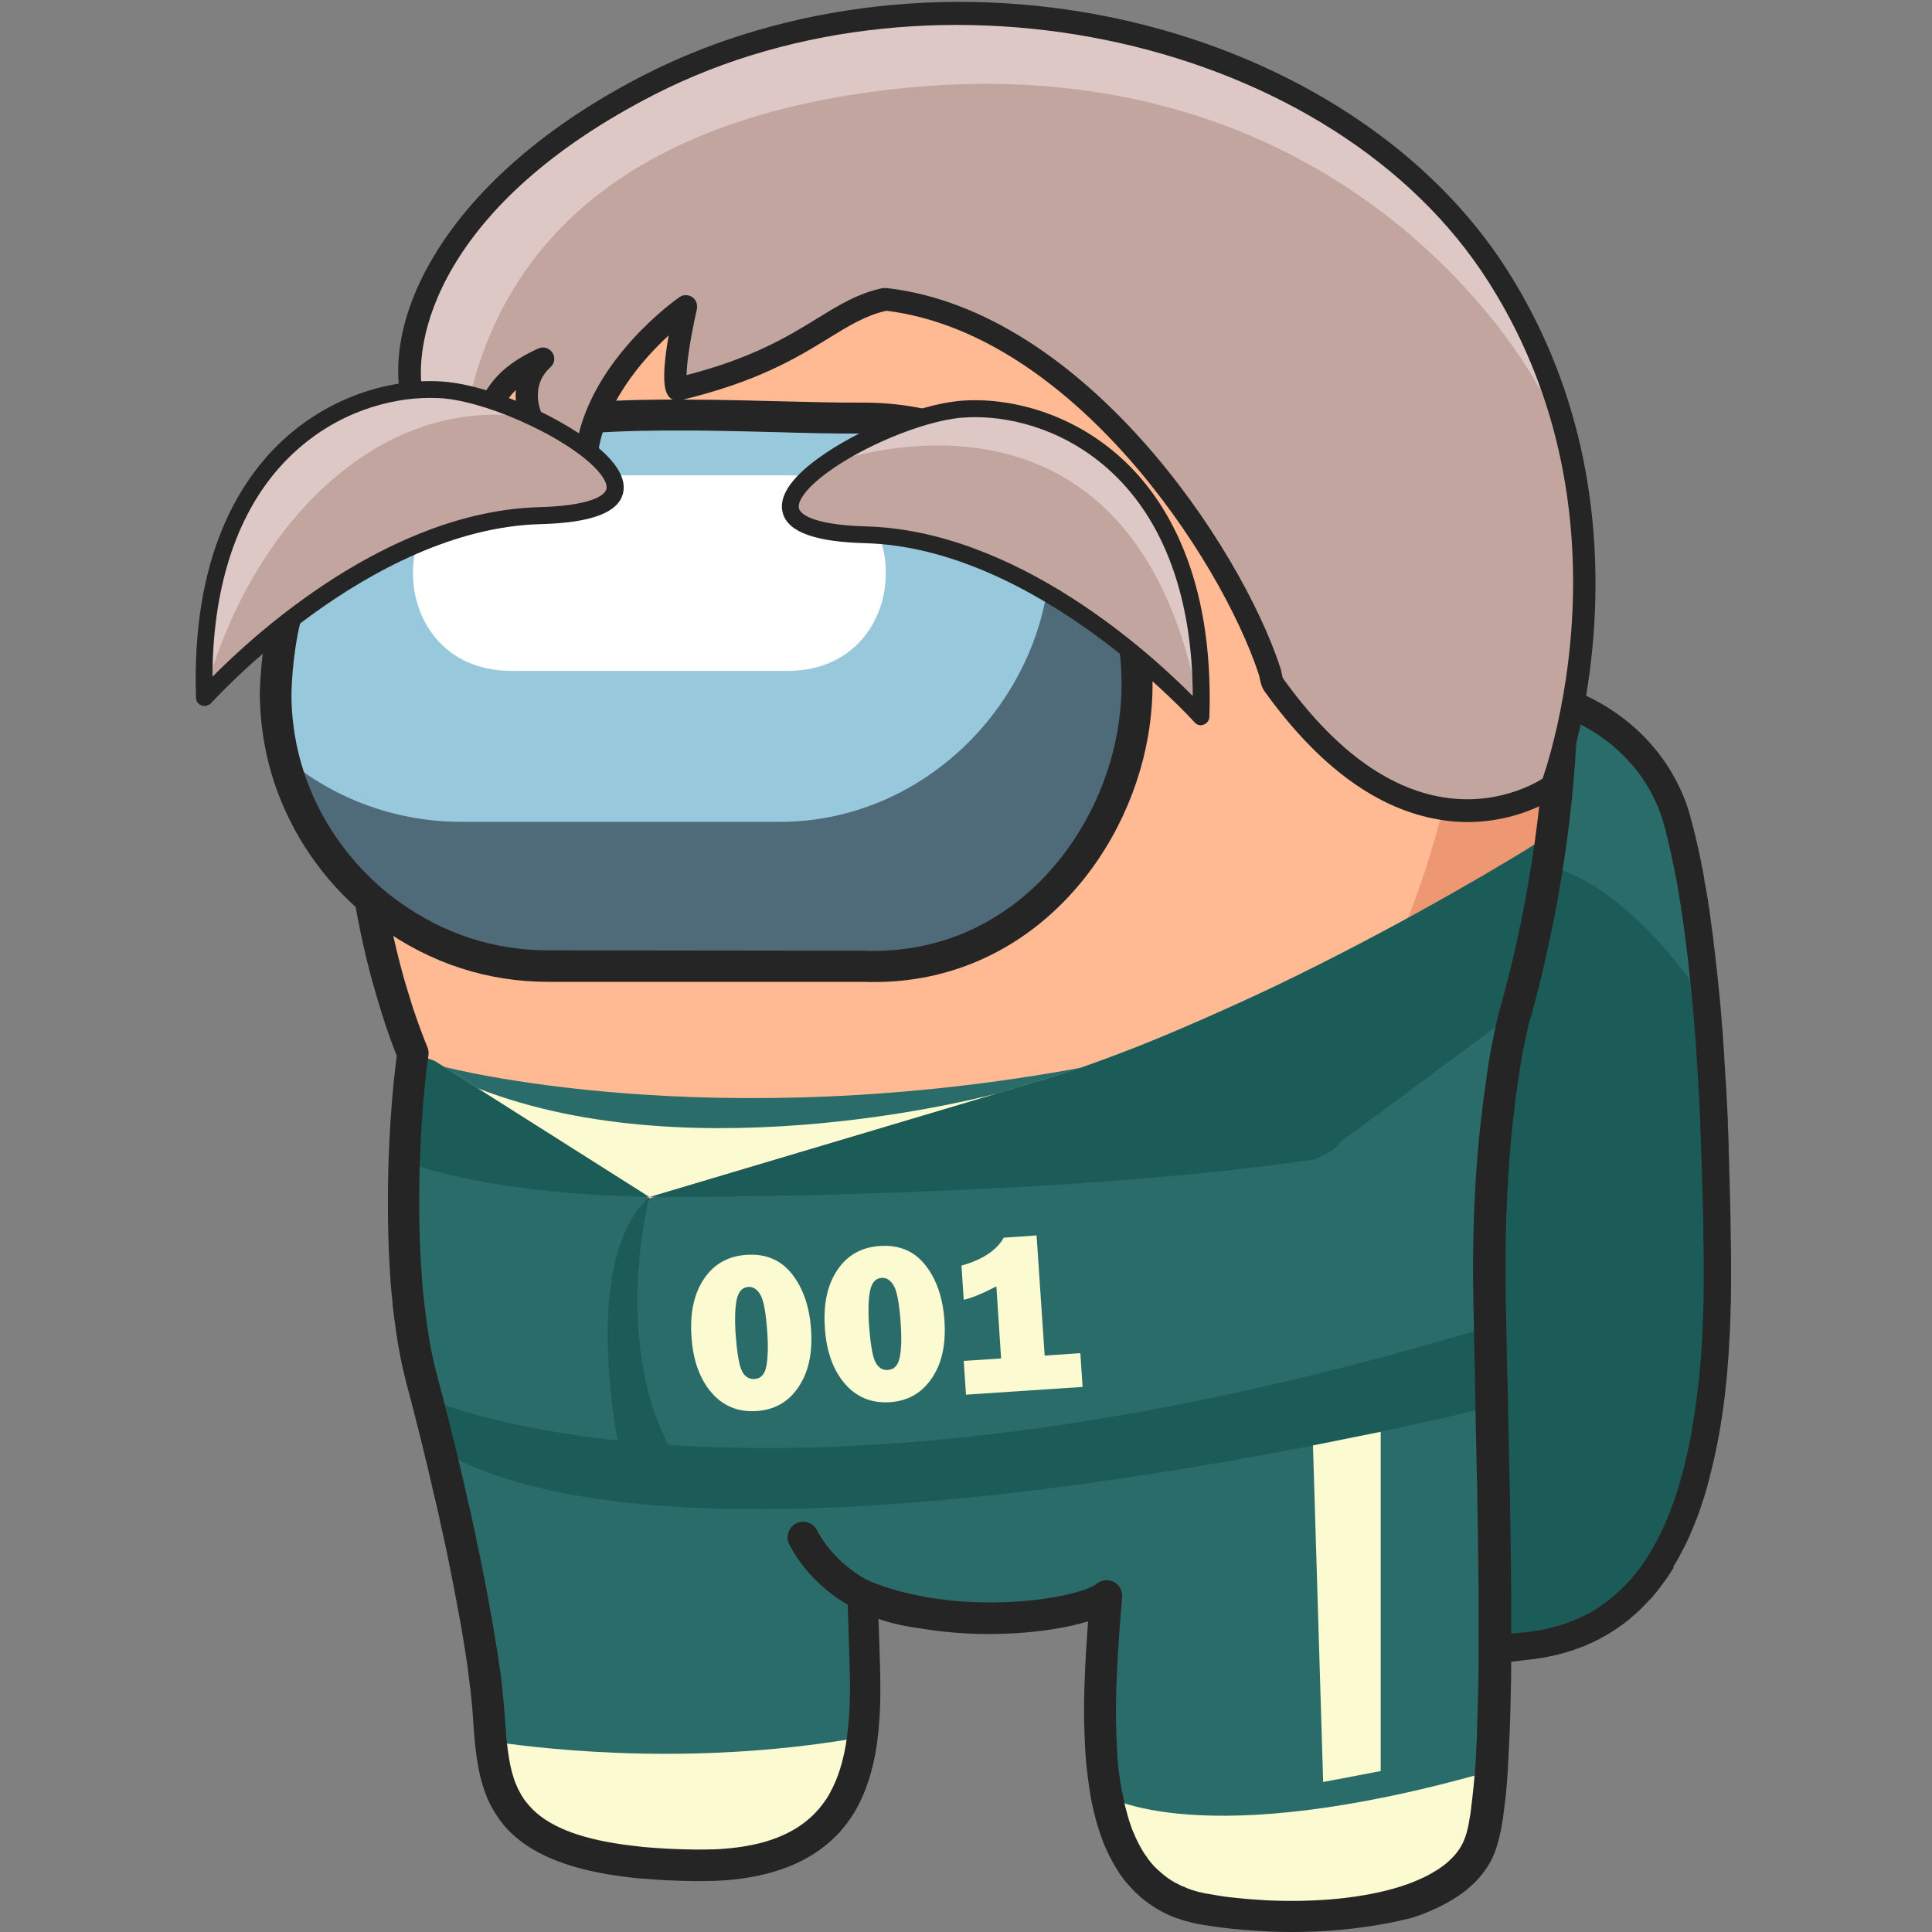 <?xml version="1.0" encoding="utf-8"?>
<!-- Generator: Adobe Illustrator 25.2.1, SVG Export Plug-In . SVG Version: 6.00 Build 0)  -->
<svg version="1.1" id="Слой_1" xmlns="http://www.w3.org/2000/svg" xmlns:xlink="http://www.w3.org/1999/xlink" x="0px" y="0px"
	 viewBox="0 0 1024 1024" style="enable-background:new 0 0 1024 1024;" xml:space="preserve">
<rect x="0" y="0" width="1024" height="1024" fill="#808080" stroke="none"/>
<style type="text/css">
	.st0{fill:#2A6C6A;}
	.st1{fill:#1B5B58;}
	.st2{fill:#262525;}
	.st3{fill:#FFBA94;}
	.st4{fill:#ED9873;}
	.st5{fill:#FCFAD1;}
	.st6{fill:#4F6B79;}
	.st7{fill:#98C8DC;}
	.st8{fill:#FFFFFF;}
	.st9{enable-background:new    ;}
	.st10{fill:#C2A59F;}
	.st11{fill:#DDC8C5;}
</style>
<g>
	<path class="st0" d="M910.3,670.9c0,3.5,0,7,0,10.5c0,2.9-0.1,5.8-0.1,8.7c-0.1,2.2-0.1,4.4-0.2,6.6c-0.2,7.1-0.5,13.9-1,20.6
		c-0.1,1.7-0.2,3.3-0.4,4.9c-0.2,3.3-0.5,6.5-0.8,9.7c-0.2,1.6-0.4,3.2-0.5,4.8c-0.5,4.7-1.1,9.3-1.8,13.8c-0.2,1.2-0.4,2.5-0.6,3.7
		c-0.3,1.9-0.6,3.8-1,5.7c-0.5,2.7-1,5.4-1.5,8c-0.6,2.8-1.2,5.5-1.8,8.2c-0.6,2.4-1.2,4.7-1.8,7c-0.8,2.9-1.6,5.8-2.5,8.6
		c-0.4,1.2-0.8,2.5-1.2,3.7c-0.4,1.1-0.8,2.3-1.2,3.4c-0.4,1.2-0.9,2.5-1.4,3.7c-0.4,1.2-0.9,2.3-1.4,3.5c-1.5,3.7-3,7.2-4.7,10.6
		c-0.6,1.1-1.2,2.3-1.8,3.4c-1,1.9-2,3.8-3.1,5.6c-0.4,0.7-0.8,1.3-1.2,2v0.1c-0.1,0.2-0.3,0.4-0.4,0.6c-0.5,0.9-1.1,1.7-1.6,2.5
		c-0.6,0.9-1.3,1.8-1.9,2.7c-0.9,1.2-1.7,2.4-2.6,3.5c-0.4,0.6-0.8,1.1-1.2,1.6c-0.7,0.8-1.3,1.7-2,2.5s-1.4,1.6-2.1,2.4
		c-0.7,0.8-1.4,1.5-2.1,2.3c-0.7,0.7-1.5,1.5-2.2,2.2s-1.5,1.4-2.2,2.1h-0.1c-0.7,0.7-1.5,1.3-2.2,1.9l-0.1,0.1
		c-0.8,0.7-1.6,1.3-2.4,1.9c-0.8,0.6-1.6,1.2-2.5,1.8c-0.7,0.5-1.4,1-2.1,1.5c-0.1,0.1-0.3,0.2-0.4,0.3c-0.8,0.5-1.6,1.1-2.4,1.6
		c-1.8,1.2-3.7,2.2-5.7,3.3c-1.7,0.9-3.4,1.7-5.1,2.4c-1,0.5-2.1,1-3.2,1.3c-1,0.4-2,0.8-3,1.1c-7,2.5-14.6,4.2-22.7,5.1
		c-1.1,0.1-2.3,0.3-3.5,0.4c-4.7,0.5-9.5,0.8-14.3,0.7l0,0c-2.6-0.1-5.2-0.2-7.9-0.5V366.7c15.1-1.6,29.9,0.2,43.4,4.9
		c9.6,3.3,18.5,7.9,26.5,13.8c3.3,2.4,6.5,5.1,9.4,7.9c3.4,3.2,6.6,6.7,9.5,10.4c5.5,7.1,10,15,13.2,23.6c0,0,0.1,0.3,0.3,0.9
		c1.1,3.1,2.1,6.2,2.9,9.5c1,3.7,2.1,8.4,3.4,14.3c0.4,1.6,0.7,3.3,1,5.1c0.2,0.8,0.4,1.7,0.5,2.5c0.2,1.2,0.5,2.4,0.7,3.6
		c0.3,1.4,0.5,2.9,0.8,4.4c0.1,0.8,0.2,1.5,0.4,2.3c0.4,2.4,0.8,4.8,1.2,7.4c0.2,1.3,0.4,2.6,0.6,4c0.4,2.7,0.8,5.5,1.3,8.5
		c0.2,1.4,0.4,2.8,0.6,4.3c0.3,2.1,0.6,4.2,0.8,6.3c0.1,1.1,0.2,2.1,0.4,3.2c0.1,1.1,0.3,2.2,0.4,3.3c0.9,7.4,1.7,15.5,2.5,24.2
		c0.2,2.6,0.5,5.3,0.7,8.1c0.1,0.4,0.1,0.9,0.1,1.3c0.2,2.7,0.4,5.5,0.7,8.4c0.1,0.5,0.1,1.1,0.1,1.6c0.2,2.3,0.4,4.7,0.5,7.1
		c0.1,1.2,0.1,2.3,0.2,3.5c0,0.6,0.1,1.2,0.1,1.8c0.1,2.6,0.3,5.2,0.5,7.9c0.4,5.6,0.7,11.4,1,17.4c0.1,2.1,0.2,4.1,0.3,6.2
		c0,0.7,0.1,1.5,0.1,2.2c0.2,3.4,0.3,6.9,0.4,10.4c0,0.3,0.1,0.6,0,0.9c0.1,3.3,0.2,6.7,0.4,10.1c0.2,7.5,0.4,15.3,0.6,23.3
		c0.1,4,0.1,8.1,0.2,12.3c0,2.1,0.1,4.1,0.1,6.2c0,2.1,0.1,4.2,0.1,6.3C910.3,667.8,910.3,669.4,910.3,670.9z"/>
	<path class="st1" d="M910.3,670.9c0,3.5,0,7,0,10.5c0,2.9-0.1,5.8-0.1,8.7c-0.1,2.2-0.1,4.4-0.2,6.6c-0.2,7.1-0.5,13.9-1,20.6
		c-0.1,1.7-0.2,3.3-0.4,4.9c-0.2,3.3-0.5,6.5-0.8,9.7c-0.2,1.6-0.4,3.2-0.5,4.8c-0.5,4.7-1.1,9.3-1.8,13.8c-0.2,1.2-0.4,2.5-0.6,3.7
		c-0.3,1.9-0.6,3.8-1,5.7c-0.5,2.7-1,5.4-1.5,8c-0.6,2.8-1.2,5.5-1.8,8.2c-0.6,2.4-1.2,4.7-1.8,7c-0.8,2.9-1.6,5.8-2.5,8.6
		c-0.4,1.2-0.8,2.5-1.2,3.7c-0.4,1.1-0.8,2.3-1.2,3.4c-0.4,1.2-0.9,2.5-1.4,3.7c-0.4,1.2-0.9,2.3-1.4,3.5c-1.5,3.7-3,7.2-4.7,10.6
		c-0.6,1.1-1.2,2.3-1.8,3.4c-1,1.9-2,3.8-3.1,5.6c-0.4,0.7-0.8,1.3-1.2,2v0.1c-0.1,0.2-0.3,0.4-0.4,0.6c-0.5,0.9-1.1,1.7-1.6,2.5
		c-0.6,0.9-1.3,1.8-1.9,2.7c-0.9,1.2-1.7,2.4-2.6,3.5c-0.4,0.6-0.8,1.1-1.2,1.6c-0.7,0.8-1.3,1.7-2,2.5s-1.4,1.6-2.1,2.4
		c-0.7,0.8-1.4,1.5-2.1,2.3c-0.7,0.7-1.5,1.5-2.2,2.2s-1.5,1.4-2.2,2.1h-0.1c-0.7,0.7-1.5,1.3-2.2,1.9l-0.1,0.1
		c-0.8,0.7-1.6,1.3-2.4,1.9c-0.8,0.6-1.6,1.2-2.5,1.8c-0.7,0.5-1.4,1-2.1,1.5c-0.1,0.1-0.3,0.2-0.4,0.3c-0.8,0.5-1.6,1.1-2.4,1.6
		c-1.8,1.2-3.7,2.2-5.7,3.3c-1.7,0.9-3.4,1.7-5.1,2.4c-1,0.5-2.1,1-3.2,1.3c-1,0.4-2,0.8-3,1.1c-7,2.5-14.6,4.2-22.7,5.1
		c-1.1,0.1-2.3,0.3-3.5,0.4c-4.7,0.5-9.5,0.8-14.3,0.7l0,0c-2.6-0.1-5.2-0.2-7.9-0.5V460.4c10.2-3.6,22.1-5,35.7-1.6
		c9.2,2.3,19.2,6.8,29.9,14.2c16.5,11.5,34.7,29.9,54.3,58.1c0.2,2.6,0.5,5.3,0.7,8.1c0.1,0.4,0.1,0.9,0.1,1.3
		c0.2,2.7,0.4,5.5,0.7,8.4c0.1,0.5,0.1,1.1,0.1,1.6c0.2,2.3,0.4,4.7,0.5,7.1c0.1,1.2,0.1,2.3,0.2,3.5c0,0.6,0.1,1.2,0.1,1.8
		c0.1,2.6,0.3,5.2,0.5,7.9c0.4,5.6,0.7,11.4,1,17.4c0.1,2.1,0.2,4.1,0.3,6.2c0,0.7,0.1,1.5,0.1,2.2c0.2,3.4,0.3,6.9,0.4,10.4
		c0,0.3,0.1,0.6,0,0.9c0.1,3.3,0.2,6.7,0.4,10.1c0.2,7.5,0.4,15.3,0.6,23.3c0.1,4,0.1,8.1,0.2,12.3c0,2.1,0.1,4.1,0.1,6.2
		c0,2.1,0.1,4.2,0.1,6.3C910.3,667.8,910.3,669.4,910.3,670.9z"/>
	<path class="st2" d="M794.6,880.9c-0.9,0-1.8,0-2.6,0c-2.7-0.1-5.5-0.2-8.5-0.5c-3.8-0.4-6.7-3.6-6.7-7.4V366.7
		c0-3.8,2.9-7,6.7-7.4c15.9-1.7,31.6,0.1,46.6,5.2c10.3,3.5,19.8,8.5,28.5,14.9c3.5,2.5,6.8,5.3,10.2,8.5c3.6,3.4,7,7.2,10.2,11.2
		c6,7.8,10.8,16.4,14.3,25.5l0.3,0.9c1.2,3.2,2.2,6.7,3.1,10.2c1.1,4.1,2.3,9,3.5,14.5c0.4,1.7,0.7,3.4,1.1,5.3
		c0.2,0.7,0.4,1.6,0.5,2.6l0.7,3.4c0.3,1.5,0.6,3,0.8,4.5c0.1,0.9,0.2,1.5,0.4,2.3c0.4,2.2,0.8,4.5,1.2,6.9l0.1,0.6
		c0.1,0.8,0.3,1.7,0.4,2.5l0.2,1.5c0.3,1.7,0.6,3.6,0.8,5.5l0.5,3.7c0.2,1.2,0.3,2.4,0.5,3.6l0.3,2.4c0.2,1.3,0.4,2.7,0.5,4.1
		c0.1,1.1,0.2,2.1,0.4,3.2c0.1,0.6,0.2,1.2,0.2,1.8l0.2,1.5c1,8.5,1.8,16.5,2.6,24.5c0.2,2.6,0.5,5.3,0.7,8c0.1,0.5,0.1,1,0.1,1.5
		c0.1,1.6,0.3,3.3,0.4,5l0.3,3.4c0.1,0.5,0.1,1.1,0.1,1.8l0.5,7c0.1,1.2,0.1,2.3,0.2,3.3c0,0.1,0,0.3,0,0.3c0,0.6,0,1,0.1,1.5
		c0,0.1,0,0.2,0,0.3l0.5,8c0.4,5.6,0.7,11.4,1,17.5c0.1,2,0.2,4.1,0.3,6.1c0,0.1,0,0.3,0,0.4c0,0.3,0,0.5,0,0.8c0,0.4,0,0.8,0,1.2
		c0.2,3.3,0.3,6.7,0.4,10.2c0,0.4,0.1,0.9,0,1.4l0.3,9.8c0.2,7.5,0.4,15.3,0.6,23.4l0.1,3.9c0,2.8,0.1,5.6,0.1,8.5l0.2,12.5
		c0,1.6,0,3.2,0,4.7c0,3.5,0,7.1,0,10.6c0,3-0.1,5.9-0.1,8.7l-0.1,2.2c0,1.5-0.1,3.1-0.1,4.6c-0.2,7.4-0.6,14.2-1,20.8
		c-0.1,1.7-0.2,3.4-0.4,5.1c-0.2,3.2-0.5,6.5-0.8,9.7l-0.1,0.6c-0.2,1.4-0.3,2.8-0.4,4.2c-0.6,5.3-1.2,9.9-1.9,14.2l-0.1,0.5
		c-0.2,1.1-0.3,2.2-0.5,3.3c-0.3,1.9-0.6,3.8-1,5.7c-0.5,2.8-1,5.6-1.6,8.3c-0.6,2.8-1.2,5.6-1.9,8.4c-0.6,2.4-1.2,4.8-1.8,7.2
		c-0.8,3-1.6,5.9-2.5,8.8l-2.4,7.3c-0.5,1.5-1,2.8-1.5,4s-0.9,2.4-1.4,3.6c-1.5,3.7-3.1,7.4-4.9,11l-0.8,1.5
		c-0.4,0.7-0.7,1.4-1.1,2.1c-1,2-2.1,4-3.3,5.9c-0.2,0.4-0.5,0.9-0.9,1.5l0.1,0.6c-0.2,0.3-0.3,0.6-0.5,0.8l0,0l-0.3,0.4
		c-0.4,0.7-1,1.6-1.5,2.4l-2,2.9c-1,1.4-1.9,2.6-2.8,3.8c-0.4,0.6-0.9,1.2-1.4,1.8c-0.7,0.9-1.4,1.8-2.2,2.7c-0.6,0.8-1.3,1.5-2,2.2
		l-0.2,0.2l-0.3,0.3c-0.7,0.7-1.4,1.5-2.1,2.2c-0.9,0.9-1.7,1.7-2.4,2.4c-0.8,0.8-1.6,1.6-2.5,2.3c-0.1,0.1-0.2,0.2-0.3,0.3
		c-0.7,0.6-1.4,1.2-2.1,1.8l0,0c-0.1,0.1-0.1,0.1-0.2,0.2c-0.8,0.7-1.7,1.4-2.5,2l-0.8,0.6c-0.6,0.5-1.3,1-1.9,1.4l-2.1,1.5
		c-0.1,0.1-0.4,0.3-0.7,0.4c-0.8,0.6-1.7,1.2-2.6,1.7c-1.7,1.1-3.7,2.2-6.1,3.5c-1.8,0.9-3.7,1.9-5.7,2.7c-1,0.5-2.2,1-3.4,1.4
		c-1.1,0.4-2.1,0.8-3.2,1.2c-7.6,2.7-15.7,4.5-24.3,5.5c-1.1,0.1-2.4,0.3-3.8,0.4C803.1,880.7,798.8,880.9,794.6,880.9z M791.7,866
		c0.2,0,0.4,0,0.6,0c4.4,0.1,8.9-0.1,13.4-0.6c1.3-0.1,2.4-0.2,3.4-0.3c7.6-0.9,14.7-2.5,21.2-4.8c0.9-0.3,1.7-0.6,2.6-1
		c0.1-0.1,0.3-0.1,0.4-0.1c0.9-0.3,1.8-0.7,2.6-1.1c1.8-0.8,3.3-1.5,4.9-2.3c1.9-1,3.6-2,5.1-2.9c0.8-0.5,1.5-0.9,2.1-1.4
		c0.1-0.1,0.3-0.2,0.4-0.3l-0.2,0.1l2.3-1.6c0.5-0.4,1-0.8,1.5-1.1l0.8-0.6c0.6-0.5,1.3-1,1.9-1.6c0.1-0.1,0.3-0.2,0.4-0.3
		c0.6-0.5,1.2-1,1.8-1.6c0.2-0.1,0.3-0.3,0.5-0.4c0.6-0.5,1.1-1.1,1.7-1.6c0.7-0.7,1.4-1.4,2.1-2.1c0.5-0.5,1.1-1.2,1.8-1.9l0.3-0.3
		c0.6-0.7,1.2-1.3,1.8-2s1.2-1.5,1.8-2.2l0.2-0.2c0.3-0.3,0.5-0.6,0.8-1c0.1-0.1,0.2-0.3,0.3-0.4c0.9-1.1,1.7-2.2,2.4-3.3l1.7-2.5
		c0.4-0.7,0.9-1.5,1.5-2.3l0.2-0.4c0-0.1,0.1-0.2,0.1-0.2l0.4-0.6c0.2-0.4,0.5-0.8,0.7-1.2c1.1-1.8,2-3.4,2.9-5.3
		c0.4-0.8,0.7-1.4,1.1-2l0.7-1.4c1.5-3,3-6.4,4.4-9.8c0.5-1.2,0.9-2.3,1.3-3.4c0.4-1.2,0.9-2.3,1.3-3.4l2.3-7
		c0.8-2.7,1.6-5.4,2.4-8.2c0.6-2.3,1.2-4.5,1.7-6.8c0.6-2.6,1.2-5.3,1.8-8c0.6-2.6,1.1-5.2,1.5-7.8c0.3-1.8,0.6-3.7,0.9-5.6
		c0.2-1.1,0.3-2.1,0.5-3.1l0.1-0.5c0.6-4.2,1.2-8.6,1.8-13.6c0.1-1.3,0.3-2.8,0.5-4.3l0.1-0.5c0.3-3,0.6-6.2,0.8-9.4
		c0.2-1.7,0.3-3.3,0.4-4.9c0.5-6.4,0.8-13,1-20.3c0.1-1.5,0.1-2.9,0.1-4.4l0.1-2.2c0.1-2.8,0.1-5.6,0.1-8.5c0-3.4,0-6.9,0-10.3
		c0,0,0,0,0-0.1c0-1.5,0-3,0-4.5l-0.2-12.6c0-2.9-0.1-5.6-0.1-8.4l-0.1-3.9c-0.2-7.9-0.4-15.7-0.6-23.1l-0.4-10.1c0-0.2,0-0.3,0-0.5
		s0-0.3,0-0.4c-0.1-3.5-0.2-6.9-0.4-10.3c0-0.1,0-0.3,0-0.4c0-0.3,0-0.5,0-0.8c0-0.4,0-0.8,0-1.2c-0.1-2.1-0.2-4.1-0.3-6.1
		c-0.3-5.9-0.6-11.7-0.9-17.2l-0.5-7.8c-0.1-0.6-0.1-1.3-0.1-1.9c-0.1-1.3-0.2-2.5-0.2-3.6l-0.5-6.9c0-0.6-0.1-1-0.1-1.4l-0.3-3.6
		c-0.1-1.7-0.3-3.3-0.4-5c0-0.4,0-0.7-0.1-0.9c0-0.1,0-0.3,0-0.4c-0.2-2.8-0.5-5.5-0.7-8.1c-0.7-7.9-1.6-15.8-2.5-24l-0.4-3.1
		c-0.2-1.2-0.3-2.3-0.4-3.4c-0.2-1.3-0.3-2.6-0.5-3.9l-0.3-2.3c-0.2-1.2-0.3-2.5-0.5-3.8L892,488c-0.3-1.8-0.5-3.6-0.8-5.3L891,481
		c-0.1-0.8-0.2-1.6-0.4-2.3l-0.1-0.6c-0.4-2.3-0.7-4.5-1.1-6.6c-0.2-0.9-0.3-1.7-0.4-2.6c-0.2-1.3-0.5-2.8-0.8-4.2l-0.7-3.5
		c0-0.1-0.1-0.3-0.1-0.4c-0.1-0.7-0.2-1.3-0.4-2c-0.4-1.9-0.7-3.5-1-5c-1.2-5.3-2.3-10-3.3-14c-0.8-3.2-1.7-6.1-2.7-8.8l-0.3-0.9
		c-2.9-7.7-7-15-12.1-21.6c-2.7-3.4-5.6-6.6-8.7-9.5c-2.9-2.8-5.7-5.2-8.7-7.3c-7.5-5.5-15.7-9.8-24.5-12.8
		c-10.9-3.7-22.1-5.4-33.6-5V866H791.7z M880.4,827.5L880.4,827.5L880.4,827.5z M917.8,670.9L917.8,670.9L917.8,670.9z M901.6,607.4
		L901.6,607.4L901.6,607.4z"/>
	<path class="st3" d="M784.3,366.6v578.1c-1.8,33.3-16.2,51-36.5,60.3c-25.7,11.7-61,9.8-92.5,8.8c-2.2-0.1-4.4-0.2-6.5-0.4
		c0,0,0,0-0.1,0c-3.5-0.3-6.8-0.8-9.9-1.4c-0.1,0-0.1,0-0.2-0.1c-32.3-6.7-45.5-30.5-50.6-59.6c-2.2-12.4-2.9-25.7-2.9-39
		c-0.1-13.2,0.5-26.4,0.9-38.8c0.3-10.3,0.5-19.9,0.1-28.6v-0.2c0,0,0,0,0-0.1c-20.2,14.5-70.9,7.9-94.5,9.3c-0.5,0-1,0-1.4,0h-0.1
		c-12-0.2-23.2-3.6-32.9-9.2c-0.1,0-0.1-0.1-0.2-0.1l0,0c0,0.9,0,1.8,0,2.8c0,0,0,0,0,0.1c0.1,8.5,0.4,17.3,0.6,26.4
		c0.1,6.1,0.2,12.2,0.1,18.3c-0.1,5.5-0.3,11-0.6,16.3c-1.1,16.5-4,32.3-10.7,45.3c-0.1,0.1-0.2,0.3-0.2,0.5
		c-9.7,18.5-27.2,31.3-58.3,32.7c-1.4,0-2.7,0.1-4.1,0.1c-4.9,0.1-9.9,0.3-14.8,0.4h-1c-51.5,1.2-105.6-3.1-109.2-69.7
		c0,0,0-9.9,0-10.7l0,0c-0.1-7.9-0.5-15.4-1-22.7c-1.2-16.3-3.2-31.3-5.8-45.7c-1.3-7.3-2.8-14.5-4.3-21.5
		c-6.6-30.2-14.9-59-21.2-92.8c-3.2-17.6-6-36.6-7.6-57.9l0,0c-1.3-18-1.9-37.6-1.4-59.3c0.4-15.3,1.3-30.7,2.7-45.9
		c0.1-1.2,0.2-2.5,0.4-3.7c7.2-75,25.3-145.8,38.4-189.8v-2.3c0.9-34.6,6.7-65.6,16.6-93.3c6-16.9,13.6-32.5,22.4-46.8
		c9.7-15.7,20.9-29.8,33.4-42.4c2.5-2.5,5-4.9,7.6-7.3c29.4-27.2,64.8-46.3,102.6-57.3c20.2-5.9,41.1-9.4,62.1-10.7
		c6.4-0.4,12.7-0.6,19.1-0.6c21.3,0.1,42.5,2.5,63.2,7.3s40.8,11.8,59.8,21.2l0.8,0.4c2.6,1.3,5.1,2.6,7.6,4
		c16,8.6,30.9,18.9,44.8,30.9c22.2,19.3,41.2,42.9,55.6,70.9c3.8,7.3,7.3,14.8,10.3,22.7c5.6,14.2,10.1,29.3,13.4,45.4
		c0,0.1,0,0.1,0,0.1c1.6,7.8,2.9,15.9,3.9,24.1C783.3,345.4,784.1,355.8,784.3,366.6z"/>
	<path class="st3" d="M458.4,894.3c0,5.1-0.1,10.1-0.4,15.2c0,0,0,0,0,0.1c-0.2,4.1-0.6,8.2-1.2,12.2v0.1
		c-1.6,12-4.7,23.4-10.3,33.2c-0.1,0.1-0.2,0.3-0.3,0.5c-0.6,1-1.2,1.9-1.8,2.9c-1.4,2.1-3,4.2-4.7,6.2c-0.4,0.5-0.9,1-1.3,1.5
		c-0.5,0.5-0.9,1-1.4,1.4c-11.2,11.3-28,19-53.2,20.9c-1.8,0.1-3.6,0.2-5.5,0.3c-0.3,0-0.6,0-1,0c-2.7,0.1-5.5,0.1-8.4,0.1h-0.2
		c-0.3,0-0.5,0-0.8,0c-10.1-0.1-19.3-0.6-27.6-1.4c-0.2,0-0.5-0.1-0.7-0.1c-2.2-0.2-4.3-0.4-6.4-0.7c-29-3.5-46.3-11-56.8-21.2
		c-1.7-1.6-3.2-3.3-4.5-5.1c-0.4-0.4-0.7-0.9-1-1.3c-0.6-0.9-1.2-1.8-1.8-2.7c-0.6-0.9-1.1-1.9-1.6-2.8c-0.5-1-1-1.9-1.4-2.9
		c-0.2-0.5-0.4-1-0.7-1.5c-0.4-1-0.8-2-1.1-3c-0.5-1.5-1-3.1-1.4-4.7c-0.3-1.1-0.5-2.1-0.8-3.2c-1.3-5.9-2.1-12.2-2.6-18.7
		c-0.3-3.6-0.5-7.3-0.8-11.1l0,0c-0.2-2.7-0.4-5.6-0.7-8.6c-0.1-0.9-0.2-1.8-0.3-2.6c0-0.1,0-0.2,0-0.3c-0.1-0.5-0.1-1-0.2-1.4
		c0-0.4-0.1-0.8-0.1-1.2l0,0c0-0.4-0.1-0.8-0.1-1.2c-0.3-2.5-0.6-5.2-1-7.9c-0.1-0.3-0.1-0.6-0.1-0.9l0,0c0-0.3-0.1-0.5-0.1-0.7
		c0-0.1,0-0.1,0-0.2c0-0.1,0-0.1,0-0.2c-0.1-0.5-0.1-1-0.2-1.4l-0.5-3.3c0-0.1,0-0.1,0-0.2c0-0.2-0.1-0.3-0.1-0.5
		c-0.7-5-1.6-10.3-2.5-15.7c-0.2-1.5-0.5-3-0.8-4.5c-0.3-1.6-0.6-3.2-0.9-4.9c-0.3-1.7-0.6-3.3-0.9-5c-0.2-0.9-0.4-1.9-0.5-2.9
		c-0.2-1-0.4-1.9-0.5-2.9c-0.2-1-0.4-2.1-0.6-3.1c1.2,0.4,2.4,0.7,3.5,1.1c69.2,21.1,139.3,31.5,205.7,35.2c0.1,0,0.2,0,0.3,0l0,0
		c0,0.6,0,1.2,0.1,1.8c0.1,2,0.1,3.9,0.2,5.9s0.1,3.9,0.1,5.9C458.4,890.4,458.4,892.3,458.4,894.3z"/>
	<path class="st3" d="M792.2,850.2v8.2c0,3.1,0,6.2,0,9.3v5.7c0,5.1-0.1,10.1-0.1,14.9c0,0,0,0,0,0.1c0,2.4-0.1,4.7-0.1,7.1
		c-0.1,7.1-0.3,13.8-0.6,20.3c0,0.7-0.1,1.4-0.1,2.1s-0.1,1.4-0.1,2.1c-0.1,1.4-0.1,2.7-0.2,4c-0.1,1.3-0.1,2.6-0.2,3.9
		c0,0.8-0.1,1.6-0.1,2.4c0,0.8-0.1,1.6-0.1,2.4c-0.1,2.1-0.3,4.1-0.4,6.1c-0.1,0.5-0.1,1.1-0.1,1.6c-0.1,0.5-0.1,1-0.1,1.5
		c-0.1,1-0.2,2-0.3,3s-0.2,1.9-0.3,2.9s-0.2,1.9-0.3,2.8c0,0.3-0.1,0.6-0.1,0.9c0,0.3-0.1,0.6-0.1,0.8c-0.1,0.8-0.2,1.6-0.3,2.4
		c-0.1,1.3-0.3,2.6-0.5,3.8c-0.1,0.6-0.2,1.2-0.3,1.8c-0.3,1.8-0.5,3.5-0.8,5.1c0,0.2-0.1,0.5-0.1,0.7c-0.1,0.6-0.2,1.2-0.4,1.8
		c-0.1,0.6-0.2,1.1-0.4,1.7c-0.3,1.3-0.6,2.5-0.9,3.7c-0.3,1.1-0.6,2.2-1,3.2c-1.8,5.2-4.8,9.9-8.7,13.9c-1.3,1.4-2.7,2.7-4.3,3.9
		c-1.5,1.2-3.2,2.4-4.9,3.6c-2.6,1.7-5.4,3.3-8.4,4.7c-2,1-4.1,1.8-6.3,2.7c-2.1,0.8-4.4,1.6-6.7,2.4c-21,6.8-47.7,9.1-74.3,7.8
		c-5.6-0.3-11.2-0.7-16.8-1.3c-1.8-0.2-3.5-0.4-5.3-0.6c0,0,0,0-0.1,0c-3.3-0.4-6.6-0.9-9.9-1.4c-0.1,0-0.1,0-0.2,0
		c-1.1-0.2-2.2-0.4-3.3-0.7c-0.8-0.2-1.6-0.3-2.4-0.5c-0.9-0.2-1.8-0.5-2.7-0.7c-0.7-0.2-1.3-0.4-2-0.6c-0.4-0.1-0.8-0.3-1.2-0.4
		c-0.6-0.2-1.2-0.4-1.8-0.7c-0.4-0.2-0.9-0.4-1.3-0.5c-0.2-0.1-0.4-0.2-0.7-0.3c-0.4-0.1-0.8-0.4-1.2-0.5c-1.2-0.6-2.4-1.2-3.6-1.8
		c-0.2-0.1-0.5-0.3-0.7-0.4c-0.6-0.4-1.2-0.7-1.8-1.1c-0.9-0.6-1.8-1.2-2.6-1.8c-0.5-0.4-1.1-0.8-1.6-1.2s-1.1-0.9-1.6-1.3
		c-0.2-0.2-0.5-0.4-0.7-0.6c-0.1-0.1-0.3-0.2-0.4-0.4c-0.3-0.2-0.5-0.5-0.8-0.7c-0.7-0.7-1.4-1.3-2.1-2c-0.7-0.7-1.3-1.4-1.9-2.1
		c-0.3-0.4-0.7-0.7-1-1.1c-0.6-0.7-1.2-1.5-1.8-2.2c-0.6-0.8-1.1-1.5-1.6-2.3c-0.5-0.7-0.9-1.4-1.4-2.1c-2.2-3.6-4.2-7.5-5.9-11.6
		c-0.2-0.6-0.4-1.1-0.7-1.7c-0.4-1.1-0.8-2.2-1.2-3.4s-0.8-2.3-1.1-3.5c-0.2-0.8-0.4-1.5-0.7-2.3c-0.5-1.9-1-3.8-1.5-5.8
		c-0.4-2-0.8-4-1.2-6c-0.1-0.8-0.3-1.5-0.4-2.3c-0.1-0.9-0.3-1.8-0.4-2.7c0-0.1,0-0.3-0.1-0.4c-0.2-1.4-0.4-2.9-0.6-4.4
		c-0.1-0.4-0.1-0.7-0.1-1.1c-0.1-1.2-0.3-2.4-0.4-3.6c-0.1-0.7-0.2-1.5-0.2-2.3c-0.1-1.2-0.2-2.5-0.3-3.7c-0.1-0.3-0.1-0.7-0.1-1
		c-0.1-1.6-0.2-3.3-0.3-5c-0.2-3.3-0.3-6.6-0.4-10.1c0-0.7,0-1.5,0-2.2c0-1.8,0-3.7,0-5.5c0-2.6,0-5.1,0.1-7.8
		c0-2.2,0.1-4.5,0.2-6.8c0.1-2.3,0.1-4.6,0.3-6.9c0.1-1.4,0.1-2.9,0.2-4.3c0.1-2.2,0.2-4.4,0.4-6.7c0.7,0,1.4-0.1,2.1-0.1
		c84.7-5.1,155.3-18.3,198.3-28.1c2.7-0.7,5.4-1.2,7.9-1.8c0,0.3,0,0.6,0,0.9C792.2,847.1,792.2,848.7,792.2,850.2z"/>
	<path class="st3" d="M827.7,371.5c-0.5,29.9-3.4,59.5-7.8,87.2c-0.9,5.2-1.7,10.4-2.6,15.4c-0.6,3.5-1.3,6.9-2,10.3
		c-1,5.1-2.1,10.1-3.1,15.1c-0.7,3.3-1.5,6.5-2.2,9.8c-0.7,3.2-1.5,6.4-2.3,9.5c-1.2,4.7-2.4,9.3-3.5,13.7l0,0
		c-0.4,1.4-0.8,2.8-1.2,4.2c-0.1,0.3-0.1,0.6-0.2,0.9c0,0.2-0.1,0.3-0.1,0.5c-0.1,0.5-0.2,1-0.4,1.5c-0.1,0.4-0.2,0.7-0.3,1.1
		c-0.2,0.8-0.4,1.7-0.6,2.6c-0.2,0.8-0.4,1.8-0.6,2.7c-0.4,1.9-0.9,4-1.3,6.3c-0.2,1.1-0.4,2.3-0.7,3.6c-0.3,1.5-0.6,3-0.9,4.6
		c-0.1,0.6-0.2,1.1-0.3,1.7c-0.1,0.8-0.3,1.6-0.4,2.5c-0.3,1.5-0.5,3-0.8,4.6c-0.1,0.7-0.2,1.3-0.3,2c-0.2,1.2-0.4,2.5-0.6,3.8
		c-0.1,0.7-0.2,1.4-0.3,2.1c-0.2,1.3-0.4,2.7-0.6,4.1c-0.1,1-0.3,1.9-0.4,2.9c-0.3,2.4-0.6,4.9-0.9,7.6c-0.3,2.6-0.6,5.3-0.8,8.1
		c-0.1,0.4-0.1,0.8-0.1,1.2s-0.1,0.8-0.1,1.2c-0.1,0.8-0.2,1.7-0.2,2.5c0,0.1,0,0.2,0,0.3c-0.1,1.5-0.3,3-0.4,4.6
		c-0.2,1.9-0.3,3.9-0.5,5.8c-0.1,1.3-0.2,2.6-0.3,3.8c-0.2,3.4-0.4,6.9-0.7,10.6c-0.1,1.6-0.2,3.3-0.2,4.9c-0.1,2-0.2,4.1-0.3,6.2
		c0,0.6-0.1,1.1-0.1,1.7c0,0.6,0,1.1,0,1.7c-0.1,1.4-0.1,2.7-0.1,4.1c-0.1,4.3-0.2,8.7-0.3,13.3c-1.6,0.1-3.3,0.1-4.9,0.1
		c-17.8,0-36.7-3.4-55.1-9.1c-17.1-5.3-33.9-12.7-49.1-21.5c-1.4-0.9-2.9-1.7-4.3-2.6c-3.6-2.2-7.1-4.5-10.5-6.8
		c-26.2-18.2-45.5-40.5-50.2-62.7c-19,15.3-37.5,28.1-55.4,38.8c-185,110.5-306.8-10.4-329.4-35.8c-2.6-2.9-3.8-4.5-3.8-4.5
		s-1.1,0.7-3,2c-1,0.7-2.2,1.5-3.5,2.6c-0.7,0.5-1.4,1-2.1,1.6c0.3-2.1,0.5-4.1,0.8-6c-1-2.3-2.3-5.7-3.9-10.1
		c-0.8-2.2-1.7-4.7-2.6-7.5c-0.4-1.1-0.7-2.2-1.1-3.4c-0.4-1.2-0.8-2.4-1.2-3.6c-0.2-0.6-0.4-1.2-0.6-1.9c-0.4-1.3-0.8-2.6-1.2-4
		c-0.6-2.1-1.2-4.2-1.8-6.4c-0.4-1.5-0.8-3-1.2-4.5c-16-59.3-32.3-169.9,21.7-284.7c4-8.5,8.5-17.1,13.3-25.7
		c5.5-9.8,11.5-19,17.9-27.8c2.1-2.9,4.3-5.8,6.5-8.6l0,0c5.6-7.1,11.5-13.7,17.6-20.1c2.5-2.5,4.9-5.1,7.5-7.5
		c1.3-1.2,2.6-2.5,3.8-3.6c2.6-2.4,5.2-4.7,7.8-7c2.6-2.3,5.3-4.5,8-6.7c27.3-21.9,58.1-38.5,90.8-50.1c3.2-1.2,6.5-2.3,9.8-3.3
		c51.6-16.7,107.3-21.2,160.5-14.5l0,0l0,0l0,0h0.1c0.1,0,0.1,0,0.1,0c4.1,0.5,8.2,1.1,12.3,1.7c2.1,0.3,4.2,0.7,6.3,1.1
		c2.9,0.5,5.7,1,8.5,1.6c1.2,0.2,2.4,0.5,3.7,0.7c1.4,0.3,2.7,0.6,4.1,0.9c1.4,0.3,2.8,0.7,4.2,1c1.2,0.3,2.5,0.6,3.8,0.9
		c0,0,0,0,0.1,0c2,0.5,4,1,5.9,1.5c0,0,0,0,0.1,0c15.9,4.3,31.4,9.6,46.2,16c3.2,1.4,6.5,2.8,9.6,4.3l0,0c3.4,1.6,6.8,3.2,10.1,4.9
		c9.1,4.7,17.9,9.8,26.4,15.4c4.3,2.8,8.4,5.7,12.4,8.6s8,6.1,11.9,9.3c27.2,22.5,47.2,50.2,61.4,80.8c1.1,2.4,2.2,4.9,3.3,7.4
		c0.5,1.2,1.1,2.5,1.6,3.8c1,2.5,2,5,3,7.5C822.6,270.3,828.6,321.5,827.7,371.5z"/>
	<path class="st4" d="M827.7,371.5c-0.5,29.9-3.4,59.5-7.8,87.2c-0.9,5.2-1.7,10.4-2.6,15.4c-0.6,3.5-1.3,6.9-2,10.3
		c-1,5.1-2.1,10.1-3.1,15.1c-0.7,3.3-1.5,6.5-2.2,9.8c-0.7,3.2-1.5,6.4-2.3,9.5c-1.2,4.7-2.4,9.3-3.5,13.7l0,0
		c-0.4,1.4-0.8,2.8-1.2,4.2c-0.1,0.3-0.1,0.6-0.2,0.9c0,0.2-0.1,0.3-0.1,0.5c-0.1,0.5-0.2,1-0.4,1.5c-0.1,0.4-0.2,0.7-0.3,1.1
		c-0.2,0.8-0.4,1.7-0.6,2.6c-0.2,0.8-0.4,1.8-0.6,2.7c-0.4,1.9-0.9,4-1.3,6.3c-0.2,1.1-0.4,2.3-0.7,3.6c-0.3,1.5-0.6,3-0.9,4.6
		c-0.1,0.6-0.2,1.1-0.3,1.7c-0.1,0.8-0.3,1.6-0.4,2.5c-0.3,1.5-0.5,3-0.8,4.6c-0.1,0.7-0.2,1.3-0.3,2c-0.2,1.2-0.4,2.5-0.6,3.8
		c-0.1,0.7-0.2,1.4-0.3,2.1c-0.1,0.3-0.1,0.6-0.1,0.9c-0.1,1-0.3,2.1-0.4,3.2c-0.1,1-0.3,1.9-0.4,2.9c-0.3,2.4-0.6,4.9-0.9,7.6
		c-0.3,2.6-0.6,5.3-0.8,8.1c-0.1,0.4-0.1,0.8-0.1,1.2s-0.1,0.8-0.1,1.2c-0.1,0.8-0.2,1.7-0.2,2.5c0,0.1,0,0.2,0,0.3
		c-0.1,1.5-0.3,3-0.4,4.6c-0.2,1.9-0.3,3.9-0.5,5.8c-0.1,1.3-0.2,2.6-0.3,3.8c-0.2,3.4-0.4,6.9-0.7,10.6c-0.1,1.6-0.2,3.3-0.2,4.9
		c-0.1,2-0.2,4.1-0.3,6.2c0,0.6-0.1,1.1-0.1,1.7c0,0.6,0,1.1,0,1.7c-0.1,1.4-0.1,2.7-0.1,4.1c-0.1,4.3-0.2,8.7-0.3,13.3
		c-0.1,8.3-0.1,17,0.1,26.1c0.1,4.9,0.2,9.9,0.3,15l0.1,5c0,1.8,0.1,3.5,0.1,5.3c0.1,5.9,0.2,11.9,0.4,18c0.1,2.3,0.1,4.6,0.1,7
		c0.1,2.3,0.1,4.7,0.2,7.1c0.1,4.1,0.2,8.2,0.3,12.3s0.2,8.3,0.3,12.5c0,2.7,0.1,5.4,0.1,8.2v0.1c0.1,4.7,0.2,9.5,0.3,14.2
		c0.1,4.6,0.2,9.1,0.2,13.7c0,0.9,0,1.8,0,2.8c0,0.9,0,1.9,0.1,2.8c0,3.2,0.1,6.4,0.1,9.6c0.1,4.7,0.1,9.3,0.2,13.9
		c0,2.6,0,5.2,0.1,7.8v1.3c0,1.9,0,3.7,0.1,5.6v8.2c0,3.1,0,6.2,0,9.3v5.7c0,5.1-0.1,10.1-0.1,14.9c0,0,0,0,0,0.1c0,0.3,0,0.6,0,0.9
		c0,2.1-0.1,4.2-0.1,6.2c-0.1,7.1-0.3,13.8-0.6,20.3c0,0.7-0.1,1.4-0.1,2.1s-0.1,1.4-0.1,2.1c-0.1,1.4-0.1,2.7-0.2,4
		c-0.1,1.3-0.1,2.6-0.2,3.9c0,0.8-0.1,1.6-0.1,2.4c0,0.8-0.1,1.6-0.1,2.4c-0.1,2.1-0.3,4.1-0.4,6.1c-0.1,0.5-0.1,1.1-0.1,1.6
		c-0.1,0.5-0.1,1-0.1,1.5c-0.1,1-0.2,2-0.3,3s-0.2,1.9-0.3,2.9s-0.2,1.9-0.3,2.8c0,0.3-0.1,0.6-0.1,0.9c0,0.3-0.1,0.6-0.1,0.8
		c-0.1,0.8-0.2,1.6-0.3,2.4c-0.1,1.3-0.3,2.6-0.5,3.8c-0.1,0.6-0.2,1.2-0.3,1.8c-0.3,1.8-0.5,3.5-0.8,5.1c0,0.2-0.1,0.5-0.1,0.7
		c-0.1,0.6-0.2,1.2-0.4,1.8c-0.1,0.6-0.2,1.1-0.4,1.7c-0.3,1.3-0.6,2.5-0.9,3.7c-0.3,1.1-0.6,2.2-1,3.2c-1.8,5.2-4.8,9.9-8.7,13.9
		c-1.3,1.4-2.7,2.7-4.3,3.9c-1.5,1.2-3.2,2.4-4.9,3.6c-2.6,1.7-5.4,3.3-8.4,4.7c-2,1-4.1,1.8-6.3,2.7c-2.1,0.8-4.4,1.6-6.7,2.4
		c-21,6.8-47.7,9.1-74.3,7.8c-5.6-0.3-11.2-0.7-16.8-1.3c-1.8-0.2-3.5-0.4-5.3-0.6c0,0,0,0-0.1,0c-3.3-0.4-6.6-0.9-9.9-1.4
		c-0.1,0-0.1,0-0.2,0c-1.1-0.2-2.2-0.4-3.3-0.7c-0.8-0.2-1.6-0.3-2.4-0.5c-0.9-0.2-1.8-0.5-2.7-0.7c-0.7-0.2-1.3-0.4-2-0.6
		c-0.4-0.1-0.8-0.3-1.2-0.4c-0.6-0.2-1.2-0.4-1.8-0.7c-0.4-0.2-0.9-0.4-1.3-0.5c-0.2-0.1-0.4-0.2-0.7-0.3c-0.4-0.1-0.8-0.4-1.2-0.5
		c-1.2-0.6-2.4-1.2-3.6-1.8c-0.2-0.1-0.5-0.3-0.7-0.4c-0.6-0.4-1.2-0.7-1.8-1.1c-0.9-0.6-1.8-1.2-2.6-1.8c-0.5-0.4-1.1-0.8-1.6-1.2
		s-1.1-0.9-1.6-1.3c-0.2-0.2-0.5-0.4-0.7-0.6c-0.1-0.1-0.3-0.2-0.4-0.4c-0.3-0.2-0.5-0.5-0.8-0.7c-0.7-0.7-1.4-1.3-2.1-2
		c-0.7-0.7-1.3-1.4-1.9-2.1c-0.3-0.4-0.7-0.7-1-1.1c-0.6-0.7-1.2-1.5-1.8-2.2c-0.6-0.8-1.1-1.5-1.6-2.3c-0.5-0.7-0.9-1.4-1.4-2.1
		c-2.2-3.6-4.2-7.5-5.9-11.6c-0.2-0.6-0.4-1.1-0.7-1.7c-0.4-1.1-0.8-2.2-1.2-3.4s-0.8-2.3-1.1-3.5c-0.2-0.8-0.4-1.5-0.7-2.3
		c-0.5-1.9-1-3.8-1.5-5.8c-0.4-2-0.8-4-1.2-6c-0.1-0.8-0.3-1.5-0.4-2.3c-0.1-0.9-0.3-1.8-0.4-2.7c0-0.1,0-0.3-0.1-0.4
		c-0.2-1.4-0.4-2.9-0.6-4.4c-0.1-0.4-0.1-0.7-0.1-1.1c-0.1-1.2-0.3-2.4-0.4-3.6c-0.1-0.7-0.2-1.5-0.2-2.3c-0.1-1.2-0.2-2.5-0.3-3.7
		c-0.1-0.3-0.1-0.7-0.1-1c-0.1-1.6-0.2-3.3-0.3-5c-0.2-3.3-0.3-6.6-0.4-10.1c0-0.7,0-1.5,0-2.2c0-1.8,0-3.7,0-5.5
		c0-2.6,0-5.1,0.1-7.8c0-2.2,0.1-4.5,0.2-6.8c0.1-2.3,0.1-4.6,0.3-6.9c0.1-1.4,0.1-2.9,0.2-4.3c0.1-2.2,0.2-4.4,0.4-6.7
		c0.6-9.4,1.3-19,2.2-28.7c0-0.1,0-0.1,0-0.2l0,0c-1,0.8-2.2,1.6-3.7,2.3c-0.7,0.4-1.5,0.7-2.4,1.1c-0.8,0.4-1.8,0.7-2.7,1.1l0,0
		c-1,0.4-2,0.7-3.1,1l0,0c-1.1,0.3-2.2,0.7-3.4,1c-19,5.2-50.5,7.6-80.6,2.6h-0.1c-7.6-1.3-15.1-3-22.4-5.3
		c-0.9-0.3-1.8-0.6-2.8-0.9c-1.2-0.4-2.5-0.9-3.7-1.3c-0.1,0-0.1-0.1-0.2-0.1c-1.3-0.5-2.5-1-3.7-1.5c-0.1,0-0.1,0-0.2-0.1
		c0,0.9,0,1.8,0,2.8c0,0,0,0,0,0.1c0.1,3.7,0.2,7.5,0.3,11.4c0.1,3.4,0.3,6.8,0.4,10.3c0,0.4,0,0.9,0.1,1.3c0.1,1.1,0.1,2.3,0.1,3.4
		c0,0.6,0,1.2,0.1,1.8c0.1,2,0.1,3.9,0.2,5.9s0.1,3.9,0.1,5.9c0,1.9,0.1,3.8,0.1,5.8c0,5.1-0.1,10.1-0.4,15.2c0,0,0,0,0,0.1
		c-0.2,4.1-0.6,8.2-1.2,12.2v0.1c-1.6,12-4.7,23.4-10.3,33.2c-0.1,0.1-0.2,0.3-0.3,0.5c-0.6,1-1.2,1.9-1.8,2.9
		c-1.4,2.1-3,4.2-4.7,6.2c-0.4,0.5-0.9,1-1.3,1.5c-0.5,0.5-0.9,1-1.4,1.4c-11.2,11.3-28,19-53.2,20.9c-1.8,0.1-3.6,0.2-5.5,0.3
		c-0.3,0-0.6,0-1,0c-2.7,0.1-5.5,0.1-8.4,0.1h-0.2c-0.3,0-0.5,0-0.8,0c-10.1-0.1-19.3-0.6-27.6-1.4c-0.2,0-0.5-0.1-0.7-0.1
		c-2.2-0.2-4.3-0.4-6.4-0.7c-29-3.5-46.3-11-56.8-21.2c-1.7-1.6-3.2-3.3-4.5-5.1c-0.4-0.4-0.7-0.9-1-1.3c-0.6-0.9-1.2-1.8-1.8-2.7
		c-0.6-0.9-1.1-1.9-1.6-2.8c-0.5-1-1-1.9-1.4-2.9c-0.2-0.5-0.4-1-0.7-1.5c-0.4-1-0.8-2-1.1-3c-0.5-1.5-1-3.1-1.4-4.7
		c-0.3-1.1-0.5-2.1-0.8-3.2c-1.3-5.9-2.1-12.2-2.6-18.7c-0.3-3.6-0.5-7.3-0.8-11.1l0,0c-0.2-2.7-0.4-5.6-0.7-8.6
		c-0.1-0.9-0.2-1.8-0.3-2.6c0-0.1,0-0.2,0-0.3c-0.1-0.5-0.1-1-0.2-1.4c0-0.4-0.1-0.8-0.1-1.2s-0.1-0.8-0.1-1.2
		c-0.3-2.5-0.6-5.2-1-7.9c-0.1-0.3-0.1-0.6-0.1-0.9c0-0.3-0.1-0.5-0.1-0.7c0-0.1,0-0.1,0-0.2c0-0.1,0-0.1,0-0.2
		c-0.1-0.5-0.1-1-0.2-1.4l-0.5-3.3c0-0.1,0-0.1,0-0.2c0-0.2-0.1-0.3-0.1-0.5c-0.7-5-1.6-10.3-2.5-15.7c-0.2-1.5-0.5-3-0.8-4.5
		c-0.3-1.6-0.6-3.2-0.9-4.9c-0.3-1.7-0.6-3.3-0.9-5c-0.2-0.9-0.4-1.9-0.5-2.9c-0.2-1-0.4-1.9-0.5-2.9c-0.2-1-0.4-2.1-0.6-3.1
		c-1-5.2-2.1-10.4-3.2-15.7c-0.3-1.4-0.6-2.9-0.9-4.3c-0.4-2.2-0.9-4.4-1.4-6.6c-0.9-4.3-1.9-8.5-2.8-12.8c-0.4-2-0.9-4.1-1.4-6.1
		c-0.2-1-0.5-2-0.7-3c-0.3-1.5-0.7-2.9-1-4.4c-0.1-0.3-0.1-0.7-0.2-1c-4.5-19.4-9.3-38.4-13.7-55c-0.6-2.3-1.2-4.7-1.8-7.2
		c-0.8-3.4-1.5-7-2.1-10.6c-0.8-4.9-1.6-10-2.2-15.2c-0.1-1.3-0.3-2.6-0.4-3.9c-0.1-1.3-0.3-2.6-0.4-3.9c-0.1-1.3-0.2-2.6-0.4-3.9
		c-0.1-0.7-0.1-1.5-0.2-2.2c-0.1-0.7-0.1-1.5-0.2-2.2c-0.2-2.9-0.4-5.9-0.6-8.9c-0.2-3.1-0.4-6.2-0.5-9.3c1.5,1.8,3,3.5,4.6,5.2l0,0
		c29.1,32.2,73.8,56.2,127.4,66.7c27,5.3,56.2,7.1,86.8,4.8h0.2c31.3-2.4,64.1-9.1,97.4-20.8c32.2-11.4,62.3-29.2,89.6-51.8l0,0
		c10.4-8.6,20.4-17.9,30-27.9c5.2-5.4,10.2-10.9,15.1-16.6c28.7-33.3,52.8-72.1,71.3-113.7c28-62.9,43.1-131.9,41.6-197.2V311
		c-0.3-12.6-1.2-25.1-2.8-37.4C754.1,104.5,578.6,59,570.5,57c4.1,0.5,8.2,1.1,12.3,1.7c2.1,0.3,4.2,0.7,6.3,1.1
		c2.9,0.5,5.7,1,8.5,1.6c1.2,0.2,2.4,0.5,3.7,0.7l0,0h0.1c1.3,0.3,2.7,0.6,4,0.9c1.4,0.3,2.8,0.7,4.2,1c1.2,0.3,2.5,0.6,3.8,0.9l0,0
		c0,0,0,0,0.1,0c2,0.5,4,1,5.9,1.5l0,0c0,0,0,0,0.1,0c15.9,4.3,31.4,9.6,46.2,16c3.2,1.4,6.5,2.8,9.6,4.3l0,0
		c3.4,1.6,6.8,3.2,10.1,4.9c9.1,4.7,17.9,9.8,26.4,15.4c4.3,2.8,8.4,5.7,12.4,8.6s8,6.1,11.9,9.3c27.2,22.5,47.2,50.2,61.4,80.8
		c1.1,2.4,2.2,4.9,3.3,7.4c0.5,1.2,1.1,2.5,1.6,3.8c1,2.5,2,5,3,7.5C822.6,270.3,828.6,321.5,827.7,371.5z"/>
	<path class="st0" d="M792.2,873.4c0,5.1-0.1,10.1-0.1,14.9c0,0,0,0,0,0.1c0,2.4-0.1,4.7-0.1,7.1c-0.1,7.1-0.3,13.8-0.6,20.3
		c0,0.7-0.1,1.4-0.1,2.1s-0.1,1.4-0.1,2.1c-0.1,1.4-0.1,2.7-0.2,4c-0.1,1.3-0.1,2.6-0.2,3.9c0,0.8-0.1,1.6-0.1,2.4
		c0,0.8-0.1,1.6-0.1,2.4c-0.1,2.1-0.3,4.1-0.4,6.1c-0.1,0.5-0.1,1.1-0.1,1.6c-0.1,0.5-0.1,1-0.1,1.5c-0.1,1-0.2,2-0.3,3
		s-0.2,1.9-0.3,2.9s-0.2,1.9-0.3,2.8c0,0.3-0.1,0.6-0.1,0.9c0,0.3-0.1,0.6-0.1,0.8c-0.1,0.8-0.2,1.6-0.3,2.4
		c-0.1,1.3-0.3,2.6-0.5,3.8c-0.1,0.6-0.2,1.2-0.3,1.8c-0.3,1.8-0.5,3.5-0.8,5.1c0,0.2-0.1,0.5-0.1,0.7c-0.1,0.6-0.2,1.2-0.4,1.8
		c-0.1,0.6-0.2,1.1-0.4,1.7c-0.3,1.3-0.6,2.5-0.9,3.7c-0.3,1.1-0.6,2.2-1,3.2c-1.8,5.2-4.8,9.9-8.7,13.9c-1.3,1.4-2.7,2.7-4.3,3.9
		c-1.5,1.2-3.2,2.4-4.9,3.6c-2.6,1.7-5.4,3.3-8.4,4.7c-2,1-4.1,1.8-6.3,2.7c-2.1,0.8-4.4,1.6-6.7,2.4c-21,6.8-47.7,9.1-74.3,7.8
		c-5.6-0.3-11.2-0.7-16.8-1.3c-1.8-0.2-3.5-0.4-5.3-0.6c0,0,0,0-0.1,0c-3.5-0.3-6.8-0.8-9.9-1.4c-0.1,0-0.1,0-0.2,0
		c-1.1-0.2-2.2-0.4-3.3-0.7c-0.8-0.2-1.6-0.3-2.4-0.5c-0.9-0.2-1.8-0.5-2.7-0.7c-0.7-0.2-1.3-0.4-2-0.6c-0.4-0.1-0.8-0.3-1.2-0.4
		c-0.6-0.2-1.2-0.4-1.8-0.7c-0.4-0.2-0.9-0.4-1.3-0.5c-0.2-0.1-0.4-0.2-0.7-0.3c-0.4-0.1-0.8-0.4-1.2-0.5c-1.2-0.6-2.4-1.2-3.6-1.8
		c-0.2-0.1-0.5-0.3-0.7-0.4c-0.6-0.4-1.2-0.7-1.8-1.1c-0.9-0.6-1.8-1.2-2.6-1.8c-0.5-0.4-1.1-0.8-1.6-1.2s-1.1-0.9-1.6-1.3
		c-0.2-0.2-0.5-0.4-0.7-0.6c-0.1-0.1-0.3-0.2-0.4-0.4c-0.3-0.2-0.5-0.5-0.8-0.7c-0.7-0.7-1.4-1.3-2.1-2c-0.7-0.7-1.3-1.4-1.9-2.1
		c-0.3-0.4-0.6-0.7-1-1.1c-0.6-0.7-1.2-1.5-1.7-2.2c-0.6-0.8-1.1-1.5-1.6-2.3c-0.5-0.7-0.9-1.4-1.4-2.1c-2.2-3.6-4.2-7.5-5.9-11.6
		c-0.2-0.6-0.5-1.2-0.7-1.7c-0.4-1.1-0.8-2.2-1.2-3.4s-0.8-2.3-1.1-3.5c-0.2-0.8-0.4-1.5-0.7-2.3c-0.5-1.9-1-3.8-1.5-5.8
		c-0.4-2-0.9-4-1.2-6c-0.1-0.8-0.3-1.5-0.4-2.3c-0.1-0.9-0.3-1.8-0.4-2.7c0-0.1,0-0.3-0.1-0.4c-0.2-1.4-0.4-2.9-0.6-4.4
		c-0.1-0.4-0.1-0.7-0.1-1.1c-0.1-1.2-0.3-2.4-0.4-3.6c-0.1-0.7-0.2-1.5-0.2-2.3c-0.1-1.2-0.2-2.5-0.3-3.7c-0.1-0.3-0.1-0.7-0.1-1
		c-0.1-1.6-0.2-3.3-0.3-5c-0.2-3.3-0.3-6.7-0.4-10.1c0-0.7-0.1-1.5-0.1-2.2c-0.3-20.7,1.2-43.4,3.3-66.8c-1,0.8-2.2,1.6-3.7,2.3
		c-0.7,0.4-1.5,0.7-2.4,1.1c-0.8,0.4-1.8,0.7-2.7,1.1l0,0c-1,0.4-2,0.7-3.1,1l0,0c-1.1,0.3-2.2,0.7-3.4,1c-19,5.2-50.5,7.6-80.6,2.6
		h-0.1c-12-0.2-23.2-3.6-32.9-9.2c-0.1,0-0.1,0-0.2-0.1c0,0.9,0,1.8,0,2.8c0,0,0,0,0,0.1c0.1,3.7,0.2,7.5,0.3,11.4
		c0.1,3.4,0.3,6.8,0.4,10.3c0,0.4,0,0.9,0.1,1.3c0.1,1.1,0.1,2.3,0.1,3.4c0,0.6,0,1.2,0.1,1.8c0.1,2,0.1,3.9,0.2,5.9
		s0.1,3.9,0.1,5.9c0,1.9,0.1,3.8,0.1,5.8c0,5.1-0.1,10.1-0.4,15.2c0,0,0,0,0,0.1c-0.2,3.7-0.6,7.5-1.1,11.2c0,0.3-0.1,0.7-0.1,1v0.1
		c-1.6,12-4.7,23.4-10.3,33.2c-0.1,0.1-0.2,0.3-0.3,0.5c-9.7,18.5-27.2,31.3-58.3,32.7c-1.4,0-2.7,0.1-4.1,0.1
		c-1.8,0.1-3.6,0.2-5.5,0.3c-0.3,0-0.6,0-1,0c-2.7,0.1-5.5,0.1-8.4,0.1h-0.2c-0.3,0-0.5,0-0.8,0c-50.5,1.2-103.5-2.9-108.9-65.9
		c-0.1-1.2-0.2-2.5-0.3-3.8c0,0,0-9.9,0-10.7l0,0c-0.2-2.7-0.4-5.6-0.7-8.6c-0.1-1-0.2-1.9-0.3-2.9c-0.1-0.4-0.1-0.9-0.1-1.4
		c0-0.4-0.1-0.8-0.1-1.2s-0.1-0.8-0.1-1.2c-0.3-2.6-0.7-5.2-1-7.9c-0.1-0.3-0.1-0.6-0.1-0.9c0-0.3-0.1-0.5-0.1-0.7
		c0-0.1,0-0.1,0-0.2c0-0.1,0-0.1,0-0.2c-0.1-0.5-0.1-1-0.2-1.4c-0.1-1-0.3-2.1-0.5-3.2c0-0.1,0-0.1,0-0.2c0-0.2-0.1-0.3-0.1-0.5
		c-0.8-5-1.6-10.3-2.5-15.7c-0.3-1.5-0.5-3-0.8-4.5c-0.3-1.6-0.6-3.2-0.9-4.9c-0.3-1.7-0.6-3.3-0.9-5c-0.2-0.9-0.4-1.9-0.5-2.9
		c-0.2-1-0.4-1.9-0.6-2.9c-0.6-3.1-1.2-6.2-1.8-9.3v-0.1c-0.6-3.1-1.3-6.2-1.9-9.4c-0.3-1.4-0.6-2.9-0.9-4.3
		c-0.4-2.2-0.9-4.4-1.4-6.6c-0.9-4.3-1.9-8.5-2.8-12.8c-0.4-2.1-0.9-4.1-1.4-6.1c-0.2-1-0.4-2-0.7-3c-0.3-1.5-0.7-2.9-1-4.4
		c-0.1-0.3-0.1-0.7-0.2-1c-4.5-19.4-9.3-38.4-13.7-55c-0.6-2.3-1.2-4.7-1.8-7.2c-0.8-3.4-1.5-7-2.1-10.6c-0.8-4.9-1.6-10-2.2-15.2
		c-0.1-1.3-0.3-2.6-0.4-3.9c-0.1-1.3-0.3-2.6-0.4-3.9c-0.1-1.3-0.2-2.6-0.4-3.9c-0.1-0.7-0.1-1.5-0.2-2.2c-0.1-0.7-0.1-1.5-0.2-2.2
		c-0.2-2.9-0.4-5.9-0.6-8.9c-0.2-3.1-0.4-6.2-0.5-9.3c-0.7-15.7-0.7-31.5-0.2-46.6c0.6-19.4,2.1-37.4,3.8-51.7
		c0.3-2.1,0.5-4.1,0.8-6l1.7,0.6l3.2,1.2l6.8,2.5l108.1,68.4c1.9,1.2,3.8,2.4,5.7,3.6l239.6-71.5l50.1-8.6l102.7-45.9l47.6-21.3
		v385.9C786.9,873.2,789.6,873.4,792.2,873.4L792.2,873.4z"/>
	<path class="st0" d="M583.8,562.9c0,0,168.7-67.4,238.7-122.1c-1.4,41.4-30.3,124.6-30.3,124.6l-2.7,83.4l-31.3-67.1L583.8,562.9z"
		/>
	<path class="st1" d="M700.3,612.8L803,536.7l19.5-91.7l-8.5,2.2c0,0-156.8,98.8-286.2,132.5C580.6,588.5,700.3,612.8,700.3,612.8z"
		/>
	<path class="st5" d="M790.1,938.7c-0.1,0.5-0.1,1.1-0.1,1.6c-0.1,0.5-0.1,1-0.1,1.5c-0.1,1-0.2,2-0.3,3s-0.2,1.9-0.3,2.9
		s-0.2,1.9-0.3,2.8c0,0.3-0.1,0.6-0.1,0.9c0,0.3-0.1,0.6-0.1,0.8c-0.1,0.8-0.2,1.6-0.3,2.4c-0.1,1.3-0.3,2.6-0.5,3.8
		c-0.1,0.6-0.2,1.2-0.3,1.8c-0.3,1.8-0.5,3.5-0.8,5.1c0,0.2-0.1,0.5-0.1,0.7c-0.1,0.6-0.2,1.2-0.4,1.8c-0.1,0.6-0.2,1.1-0.4,1.7
		c-0.3,1.3-0.6,2.5-0.9,3.7c-0.3,1.1-0.6,2.2-1,3.2c-1.8,5.2-4.8,9.9-8.7,13.9c-1.3,1.4-2.7,2.7-4.3,3.9c-1.5,1.2-3.2,2.4-4.9,3.6
		c-2.6,1.7-5.4,3.3-8.4,4.7c-2,1-4.1,1.8-6.3,2.7c-2.1,0.8-4.4,1.6-6.7,2.4c-21,6.8-47.7,9.1-74.3,7.8c-5.6-0.3-11.2-0.7-16.8-1.3
		c-1.8-0.2-3.5-0.4-5.3-0.6c0,0,0,0-0.1,0c-3.5-0.3-6.8-0.8-9.9-1.4c-0.1,0-0.1,0-0.2,0c-1.1-0.2-2.2-0.4-3.3-0.7
		c-0.8-0.2-1.6-0.3-2.4-0.5c-0.9-0.2-1.8-0.5-2.7-0.7c-0.7-0.2-1.3-0.4-2-0.6c-0.4-0.1-0.8-0.3-1.2-0.4c-0.6-0.2-1.2-0.4-1.8-0.7
		c-0.4-0.2-0.9-0.4-1.3-0.5c-0.2-0.1-0.4-0.2-0.7-0.3c-0.4-0.1-0.8-0.4-1.2-0.5c-1.2-0.6-2.4-1.2-3.6-1.8c-0.2-0.1-0.5-0.3-0.7-0.4
		c-0.6-0.4-1.2-0.7-1.8-1.1c-0.9-0.6-1.8-1.2-2.6-1.8c-0.5-0.4-1.1-0.8-1.6-1.2s-1.1-0.9-1.6-1.3c-0.2-0.2-0.5-0.4-0.7-0.6
		c-0.1-0.1-0.3-0.2-0.4-0.4c-0.3-0.2-0.5-0.5-0.8-0.7c-0.7-0.7-1.4-1.3-2.1-2c-0.7-0.7-1.3-1.4-1.9-2.1c-0.3-0.4-0.6-0.7-1-1.1
		c-0.6-0.7-1.2-1.5-1.7-2.2c-0.6-0.8-1.1-1.5-1.6-2.3c-0.5-0.7-0.9-1.4-1.4-2.1c-2.2-3.6-4.2-7.5-5.9-11.6c-0.2-0.6-0.5-1.2-0.7-1.7
		c-0.4-1.1-0.8-2.2-1.2-3.4s-0.8-2.3-1.1-3.5c-0.2-0.8-0.4-1.5-0.7-2.3c-0.5-1.9-1-3.8-1.5-5.8c-0.4-2-0.9-4-1.2-6
		C586.1,951.5,635.3,983,790.1,938.7z"/>
	<path class="st5" d="M456.9,920.7c0,0.3-0.1,0.7-0.1,1v0.1c-1.6,12-4.7,23.4-10.3,33.2c-0.1,0.1-0.2,0.3-0.3,0.5
		c-9.7,18.5-27.2,31.3-58.3,32.7c-1.4,0-2.7,0.1-4.1,0.1c-1.8,0.1-3.6,0.2-5.5,0.3c-0.3,0-0.6,0-1,0c-2.7,0.1-5.5,0.1-8.4,0.1h-0.2
		c-0.3,0-0.5,0-0.8,0c-50.5,1.2-103.5-2.9-108.9-65.9C297,928.4,372.8,935.6,456.9,920.7z"/>
	<path class="st1" d="M226,741c0,0,173,80,563.6-37.9c0.9,38.9,0.9,42.4,0.9,42.4s-411.1,103.6-554.3,24.8
		C229.2,753.4,226,741,226,741z"/>
	<path class="st1" d="M344.2,634.4c-61.6-1.2-102.8-9.3-130.1-18.7c0.6-19.4,2.1-37.4,3.8-51.7c0.3-2.1,0.5-4.1,0.8-6l1.7,0.6
		l3.2,1.2l6.8,2.5l108.1,68.4C340.4,632,342.3,633.2,344.2,634.4z"/>
	<path class="st2" d="M684.7,1024c-4.7,0-9.5-0.1-14.3-0.4c-5.6-0.3-11.4-0.7-17.3-1.3l-1.8-0.2c-1.1-0.1-2.3-0.3-3.4-0.4
		c-0.1,0-0.2,0-0.3,0c-3.4-0.5-6.7-0.9-10-1.5c-0.2,0-0.5-0.1-0.7-0.1c-1.1-0.2-2.2-0.4-3.3-0.6l-0.7-0.2c-0.7-0.1-1.4-0.3-2.1-0.5
		c-1-0.3-2-0.5-3-0.8c-0.6-0.2-1.4-0.4-2.2-0.7c-0.5-0.2-1-0.4-1.5-0.5c-0.7-0.2-1.4-0.5-2-0.7l-1.2-0.5c-0.1-0.1-0.3-0.1-0.4-0.2
		c-0.2-0.1-0.3-0.1-0.5-0.2c-0.4-0.2-0.8-0.3-1.1-0.5c-1.6-0.7-2.9-1.4-4.2-2.1c-0.2-0.1-0.3-0.2-0.4-0.3c-0.2-0.1-0.5-0.3-0.8-0.4
		l-0.3-0.2c-0.5-0.3-1.1-0.6-1.6-1c-1-0.6-1.9-1.3-2.8-1.9c-0.1-0.1-0.3-0.2-0.4-0.3c-0.4-0.3-0.7-0.5-1.1-0.8l-0.4-0.3
		c-0.1-0.1-0.3-0.2-0.4-0.3l-1.6-1.3c-0.4-0.3-0.7-0.6-1-0.9c-0.1-0.1-0.1-0.1-0.1-0.1c-0.1-0.1-0.1-0.1-0.2-0.2
		c-0.3-0.3-0.6-0.6-1-0.9c-0.8-0.7-1.6-1.5-2.3-2.3c-0.7-0.7-1.4-1.5-2.2-2.4c-0.2-0.2-0.5-0.6-0.8-0.9l-0.3-0.3
		c-0.8-0.9-1.5-1.8-2.1-2.7l-0.3-0.4c-0.5-0.7-1.1-1.4-1.5-2.2c-0.5-0.7-0.9-1.4-1.4-2.2c-2.4-3.9-4.6-8.2-6.6-13
		c-0.2-0.5-0.5-1.2-0.7-1.8c-0.5-1.3-0.9-2.5-1.3-3.7c-0.4-1.2-0.8-2.5-1.2-3.7c-0.3-0.9-0.5-1.7-0.8-2.7c-0.5-1.8-1-3.8-1.5-5.8
		c-0.5-2.3-1-4.4-1.4-6.5c-0.2-0.8-0.3-1.7-0.4-2.6l-0.4-2.6c0-0.1,0-0.3-0.1-0.5c0,0,0,0,0-0.1c-0.2-1.4-0.4-2.9-0.6-4.4
		c-0.1-0.5-0.1-0.9-0.2-1.4c-0.1-1.2-0.3-2.4-0.4-3.6c-0.1-0.7-0.2-1.6-0.3-2.5l-0.3-3.4c0-0.4-0.1-0.7-0.1-1.1
		c-0.1-1.9-0.2-3.6-0.3-5.4c-0.2-3.6-0.3-7.2-0.4-10.4c0-0.7-0.1-1.5-0.1-2.3c-0.2-15,0.5-31.8,2.1-53.4c-0.2,0.1-0.3,0.1-0.5,0.1
		c-1,0.3-2.1,0.6-3.2,0.9c-17.7,4.8-50.2,8.4-83.8,2.9c-0.2,0-0.3,0-0.5-0.1c-8.1-1.4-15.9-3.2-23.1-5.5c0,0.7,0,1.4,0.1,2.1
		l0.4,11.4c0,0.1,0,0.2,0,0.4l0.1,3.4c0.4,11.3,0.7,23.4,0,35.1c-0.3,4.7-0.7,8.8-1.2,12.5c0,0.1,0,0.3,0,0.4
		c-2,14.4-5.7,26.2-11.3,36.1c-0.7,1.3-1.5,2.5-2.3,3.7c-1.6,2.5-3.4,4.8-5.3,7.1l-1.4,1.6c-0.1,0.1-0.2,0.3-0.4,0.4l-1.4,1.4
		c-13.4,13.5-33.1,21.4-58.5,23.3c-1.8,0.1-3.7,0.2-5.7,0.3c-0.4,0-0.9,0-1.4,0c-2.5,0.1-5.4,0.1-8.4,0.1H368
		c-10.1-0.1-19.6-0.6-28.4-1.4c-0.1,0-0.2,0-0.3,0c0,0,0.2,0,0.4,0c-0.3,0-0.6,0-0.9,0l-2.6-0.3c-1.3-0.1-2.6-0.3-3.8-0.4
		c-28.8-3.5-48.9-11.2-61.6-23.5c-1.9-1.8-3.7-3.8-5.3-6c-0.4-0.5-0.9-1.1-1.3-1.8c-0.6-0.9-1.3-1.9-2-3s-1.3-2.3-1.9-3.4
		c-0.5-0.9-1.1-2.1-1.6-3.2c-0.3-0.6-0.5-1.1-0.7-1.7c-0.5-1.3-0.9-2.4-1.3-3.4c-0.6-1.6-1.1-3.4-1.6-5.3c-0.3-1.3-0.6-2.4-0.9-3.5
		c-1.2-5.6-2.1-11.7-2.8-19.8c-0.2-2.8-0.4-5.5-0.6-8.3l-0.2-2.8v-0.1c-0.2-2.6-0.4-5.4-0.7-8.2c-0.1-0.4-0.1-1-0.2-1.6l-0.1-1.2
		c0-0.2-0.1-0.5-0.1-0.9v-0.4c0-0.1,0-0.3,0-0.4c0-0.1,0-0.3-0.1-0.4c0-0.3-0.1-0.5-0.1-0.8c0-0.2,0-0.4-0.1-0.6l-0.3-2.3
		c-0.2-1.8-0.5-3.6-0.7-5.5c-0.1-0.5-0.2-1-0.2-1.4V885c0-0.1,0-0.2,0-0.3c-0.1-0.3-0.1-0.6-0.1-0.9c0-0.1-0.1-0.5-0.1-0.6l-0.2-1.3
		c-0.1-0.7-0.2-1.4-0.3-2.1v-0.1c0-0.2-0.1-0.4-0.1-0.4c-0.8-5.1-1.6-10.3-2.5-15.6l-0.8-4.4c-0.3-1.7-0.6-3.2-0.9-4.8
		c-0.3-1.7-0.6-3.3-0.9-4.9l-1.1-5.9c-0.6-3-1.2-6-1.8-9.2s-1.3-6.3-1.9-9.4l-0.9-4.3c-0.4-2.2-0.9-4.3-1.4-6.5c-0.9-4-1.8-8-2.6-12
		l-0.2-0.8c-0.4-2-0.9-4-1.4-5.9c-0.2-1.1-0.4-1.8-0.6-2.6l-0.3-1.3c-0.3-1.2-0.5-2.4-0.8-3.5c0-0.1-0.1-0.3-0.1-0.4l-0.1-0.5
		c-4.4-18.9-9.1-37.8-13.7-54.9c-0.6-2.4-1.2-4.9-1.8-7.5c-0.8-3.7-1.6-7.5-2.2-11.1c-0.9-5.1-1.6-10.4-2.3-15.6l-0.5-4
		c-0.2-1.5-0.3-2.7-0.4-4.1c-0.1-1.3-0.2-2.5-0.4-3.7l-0.4-4.7c-0.2-3-0.5-6-0.6-9.1c-0.2-3.3-0.4-6.4-0.5-9.5
		c-1.6-38.6,0.8-76.8,3.7-99.6c0.2-1.3,0.3-2.6,0.5-3.9c-0.8-2-1.9-4.8-3.2-8.4c-0.8-2.3-1.7-4.9-2.7-7.7l-1.7-5.3
		c-0.2-0.6-0.4-1.3-0.6-2c-0.2-0.6-0.5-1.4-0.7-2.2l-1.7-5.7c-0.4-1.5-0.9-3-1.3-4.5c-0.4-1.3-0.8-2.7-1.2-4.1l-0.1-0.4
		c-15.6-57.6-33.4-172,22.2-290.3c4.3-9.1,8.9-18,13.6-26.3c5.6-10,11.8-19.6,18.4-28.6c2.4-3.3,4.4-5.9,6.4-8.4
		c0.2-0.3,0.4-0.5,0.6-0.7c5.6-7.1,11.7-14,17.9-20.5c2.6-2.6,5.1-5.2,7.7-7.7c1.3-1.3,2.7-2.6,4-3.8c2.6-2.4,5.2-4.8,8-7.2
		c2.7-2.3,5.5-4.6,8.2-6.9c27.3-21.9,58.6-39.2,93.2-51.5c3.3-1.2,6.7-2.3,10-3.4C459,47.3,515.7,42.2,571.2,49.2
		c0.2,0,0.4,0,0.6,0.1c3.7,0.5,8,1.1,12.4,1.8c2.1,0.3,4.3,0.7,6.4,1.1c2.9,0.5,5.8,1.1,8.7,1.7l3.5,0.7c0.2,0,0.3,0.1,0.5,0.1
		c1.3,0.3,2.7,0.6,4,0.9l8,1.9c0.2,0,0.3,0.1,0.5,0.1c1.9,0.5,3.9,1,5.8,1.5l0,0c0.1,0,0.2,0.1,0.4,0.1c16.2,4.4,32.1,9.8,47,16.2
		c3.8,1.6,6.8,3,9.5,4.3c0.1,0,0.2,0.1,0.3,0.1c3.1,1.4,6.4,3.1,10.4,5.1c9.6,4.9,18.7,10.3,27.2,15.8c4.2,2.7,8.4,5.6,12.8,8.9
		c4.3,3.2,8.4,6.4,12.3,9.6c26.7,22.1,48.1,50.2,63.6,83.7c1.2,2.5,2.3,5,3.4,7.5c0.6,1.3,1.1,2.7,1.7,4c1,2.5,2.1,5.1,3,7.7
		c16.2,42.8,23.9,93.3,23,150.1l0,0c-0.4,28.1-3.1,57.9-7.9,88.4c-0.9,5.3-1.7,10.5-2.6,15.6c-0.7,3.6-1.3,7-2,10.5
		c-1,5.2-2.1,10.3-3.2,15.3c-0.7,3.3-1.5,6.6-2.2,9.9l-0.8,3.5c-0.5,2.1-1,4.1-1.5,6.1c-1.2,4.7-2.4,9.4-3.6,13.9
		c-0.3,1.3-0.7,2.8-1.2,4.2l-0.1,0.2c0,0.2-0.1,0.5-0.2,0.7c0,0.1,0,0.2-0.1,0.2l-0.1,0.3c-0.1,0.4-0.2,0.9-0.4,1.4
		c-0.1,0.3-0.2,0.6-0.2,1c-0.1,0.5-0.2,1-0.3,1.5l-0.8,3.6c-0.4,1.8-0.8,3.9-1.3,6.1c-0.3,1.2-0.5,2.3-0.7,3.5l-0.9,5.2
		c-0.1,0.5-0.1,0.9-0.2,1.3c-0.1,0.4-0.2,1.2-0.3,1.9c-0.3,1.7-0.5,3.1-0.7,4.6c-0.1,0.8-0.2,1.3-0.3,1.9c0,0.1,0,0.2,0,0.3
		c-0.2,1.1-0.4,2.3-0.5,3.5c-0.1,0.8-0.2,1.4-0.3,1.9c0,0.2-0.1,0.5-0.1,0.7c0,0.1,0,0.3-0.1,0.5l-0.4,3.1c-0.1,0.8-0.2,1.7-0.3,2.7
		l-0.3,2.5c-0.2,1.6-0.4,3.3-0.6,5c-0.2,1.6-0.4,3.3-0.5,5l-0.3,3c-0.1,0.5-0.1,0.7-0.1,0.9c0,0.6-0.1,1.3-0.2,1.9
		c-0.1,0.6-0.1,1.3-0.2,1.9l0,0c0,0.2,0,0.3,0,0.5c0,0.1,0,0.1,0,0.2c-0.1,1.4-0.3,2.9-0.4,4.4c-0.1,1.1-0.2,2-0.2,3
		c-0.1,1-0.2,2-0.2,2.9l-0.3,3.7c-0.2,3.4-0.4,6.9-0.6,10.5c-0.1,1.6-0.2,3.2-0.2,4.8c-0.1,2.1-0.2,4.1-0.3,6.1l-0.1,0.9
		c0,0.2,0,0.4,0,0.6c0,0.1,0,0.3,0,0.4c0,0.5,0,0.9,0,1.3c0,0.1,0,0.2,0,0.4c-0.1,1.3-0.1,2.6-0.1,3.9c-0.2,4.5-0.2,8.8-0.3,13.3
		c-0.1,8.2-0.1,16.9,0.1,25.9c0,3.2,0.1,6.3,0.2,9.5l0.2,10.6c0,1.9,0.1,3.5,0.1,5.2v1.6c0.1,5.4,0.2,10.9,0.4,16.5
		c0.1,2.3,0.1,4.7,0.2,7.1c0.1,2.3,0.1,4.6,0.1,7l0.7,33c0,0.1,0,0.3,0,0.3l0.3,14c0.1,4.6,0.1,9.2,0.2,13.7c0,0.9,0.1,1.9,0.1,2.9
		c0,0.9,0,1.7,0,2.5v0.7c0.1,7.8,0.2,15.4,0.3,23l0.1,8.9c0,0.5,0,0.9,0,1.4c0,1.5,0,3,0,4.5v8.2c0,3.2,0,6.3,0,9.4
		c0,1.9,0,3.8,0,5.8c0,5.5-0.1,10.7-0.1,15.9c-0.2,10.5-0.4,19-0.7,26.7l-0.2,4.2c-0.1,1.4-0.1,2.8-0.2,4.2
		c-0.1,1.2-0.1,2.6-0.2,3.9c0,0.6-0.1,1.6-0.1,2.5c-0.1,0.8-0.1,1.4-0.1,2.1c-0.1,1.4-0.2,2.5-0.2,3.7l-0.2,2.5c0,0.1,0,0.3,0,0.4
		c0,0.4-0.1,0.8-0.1,1.1c0,0.2,0,0.3,0,0.5c0,0.3-0.1,0.7-0.1,1c-0.1,1-0.1,2-0.2,2.9l-0.3,3.3c-0.1,1-0.2,2.1-0.3,3.1l-0.7,5.7
		c-0.1,0.8-0.2,1.6-0.3,2.4c-0.1,0.5-0.1,1-0.2,1.5c0,0.1,0,0.3,0,0.4c-0.3,1.9-0.6,3.7-0.9,5.4c0,0.2-0.1,0.4-0.1,0.5v0.1
		c-0.1,0.7-0.2,1.4-0.4,2l-0.4,1.8c-0.3,1.4-0.6,2.7-1,4c-0.3,1.2-0.7,2.4-1,3.4l-0.1,0.3c-2.1,6.3-5.7,12-10.6,17.1
		c-1.5,1.5-3.1,3-4.9,4.5c-2,1.6-3.8,2.9-5.7,4.1c-2.8,1.8-5.8,3.5-9.3,5.2c-2.3,1.1-4.5,2-6.8,3c-2.5,1-4.8,1.8-7.3,2.6
		C730.3,1021.1,708.3,1024,684.7,1024z M649.5,1005.3c0.1,0,0.2,0,0.3,0c1.1,0.2,2.2,0.3,3.4,0.4l1.8,0.2c5.5,0.6,10.9,1,16.2,1.3
		c27,1.3,52.4-1.3,71.4-7.4c2.1-0.7,4.2-1.4,6.2-2.2c1.9-0.8,3.8-1.6,5.7-2.5c2.7-1.3,5.2-2.7,7.4-4.1c1.5-1,2.9-2,4.3-3.1
		c1.2-1,2.4-2.1,3.5-3.2c3.2-3.3,5.5-6.9,6.8-10.8l0.1-0.2c0.3-0.8,0.5-1.6,0.8-2.5c0.3-1,0.5-2.2,0.8-3.4l0.3-1.5
		c0.1-0.4,0.2-0.9,0.2-1.3c0-0.2,0.1-0.5,0.1-0.7c0-0.1,0.1-0.3,0.1-0.4c0.3-1.4,0.5-2.9,0.7-4.5c0.1-0.6,0.2-1.2,0.2-1.9
		c0.1-0.8,0.2-1.5,0.3-2.2l0.6-5.5c0.1-0.9,0.2-1.8,0.3-2.7l0.3-3.2c0.1-0.8,0.1-1.6,0.2-2.4c0-0.6,0.1-1.2,0.2-1.8
		c0-0.5,0.1-1,0.1-1.6l0.2-2.4c0.1-1.1,0.1-2.3,0.2-3.4c0-0.7,0.1-1.5,0.1-2.4c0.1-0.8,0.1-1.5,0.1-2.2c0.1-1.5,0.2-2.7,0.2-4
		c0.1-1.4,0.2-2.7,0.2-4l0.1-4.1c0.3-7.5,0.5-15.9,0.7-26.3c0.1-5.1,0.1-10.3,0.1-15.6c0-2.1,0-4,0-5.9c0-3.1,0-6.2,0-9.3v-8.2
		c0-1.5,0-3,0-4.5c0-0.2,0-0.4,0-0.6c0-0.1,0-0.3,0-0.4l-0.1-9c-0.1-7.5-0.2-15.2-0.3-22.9v-0.5c0-0.9,0-1.8,0-2.9
		c0-0.8,0-1.6-0.1-2.4c-0.1-4.8-0.1-9.4-0.2-13.9l-0.3-14.2c0-0.1,0-0.3,0-0.3l-0.7-32.8c0-2.4-0.1-4.7-0.1-7c0-2.4-0.1-4.7-0.1-7
		c-0.1-5.7-0.2-11.2-0.4-16.6v-1.5c-0.1-1.6-0.1-3.4-0.1-5.1l-0.2-10.8c-0.1-3.2-0.1-6.4-0.2-9.5c-0.2-9.1-0.2-17.9-0.1-26.3
		c0.1-4.6,0.2-9.1,0.3-13.4c0-1.4,0.1-2.7,0.1-4.1c0-0.6,0-1.2,0.1-1.8c0-0.5,0-1,0.1-1.5v-0.4c0.1-2,0.1-4.1,0.3-6.2
		c0.1-1.5,0.1-3.2,0.2-4.9c0.2-3.7,0.4-7.2,0.7-10.7l0.3-3.8c0.1-1.1,0.2-2,0.2-2.9c0.1-1,0.2-2.1,0.3-3.1c0.1-1.5,0.3-3.1,0.4-4.6
		c0-0.1,0-0.1,0-0.2c0.1-1.1,0.2-2.1,0.3-3.1c0-0.2,0-0.4,0.1-0.7c0-0.6,0.1-1.2,0.2-1.8l0.3-2.8c0.2-1.7,0.4-3.5,0.6-5.1
		c0.2-1.8,0.4-3.5,0.6-5.2l0.3-2.4c0.1-1,0.2-2,0.4-2.9l0.4-3.1c0-0.4,0.1-0.8,0.2-1.2c0.1-0.8,0.2-1.5,0.3-2.2
		c0.2-1.1,0.3-2.4,0.5-3.7c0.1-0.8,0.2-1.5,0.3-2.2c0.2-1.4,0.5-3.1,0.7-4.6c0.1-0.7,0.3-1.6,0.4-2.5l0.1-0.6
		c0.1-0.4,0.1-0.8,0.2-1.2l0.8-4.4c0.3-1.4,0.5-2.6,0.8-3.8c0.4-2.2,0.9-4.4,1.3-6.4l1.2-5.3c0.1-0.2,0.1-0.5,0.2-0.7l0.1-0.4
		c0-0.1,0.1-0.4,0.1-0.5l0.3-1.3c0-0.1,0.1-0.3,0.1-0.4c0.1-0.3,0.1-0.5,0.2-0.7c0-0.2,0.1-0.5,0.2-0.7c0.4-1.3,0.7-2.6,1.1-3.9
		c1.3-4.6,2.4-9.1,3.6-13.7c0.5-2,1-4,1.5-6l0.8-3.5c0.7-3.1,1.5-6.3,2.2-9.6c1.1-4.9,2.1-9.9,3.1-14.9c0.6-3.4,1.3-6.8,1.9-10.2
		c0.9-5,1.7-10.1,2.6-15.3c4.6-29.7,7.2-58.6,7.7-86l0,0c0.9-54.7-6.5-103.1-21.9-144c-0.9-2.5-1.9-4.9-2.9-7.3
		c-0.5-1.3-1-2.5-1.5-3.7c-1-2.4-2.1-4.7-3.2-7.1c-14.5-31.2-34.4-57.4-59.2-77.9c-3.6-3-7.4-6-11.5-9s-8.1-5.8-12.1-8.4
		c-8-5.3-16.7-10.3-25.7-15c-3.1-1.6-6.2-3.1-9.4-4.6c-0.2-0.1-0.3-0.1-0.5-0.2c-2.7-1.3-5.5-2.6-9.3-4.2
		c-14.3-6.2-29.5-11.4-45.1-15.6c-0.2,0-0.3-0.1-0.5-0.1c-1.8-0.5-3.6-0.9-5.3-1.4c-0.1,0-0.3-0.1-0.4-0.1l-7.6-1.8
		c-1.3-0.3-2.5-0.6-3.8-0.8c-0.1,0-0.3-0.1-0.4-0.1l-3.3-0.6c-2.8-0.6-5.6-1.1-8.3-1.6c-2.1-0.4-4.1-0.7-6.1-1
		c-4.3-0.7-8.5-1.3-12.1-1.7c-0.2,0-0.4,0-0.5-0.1c-53.1-6.7-107.3-1.8-156.6,14.2c-3.2,1-6.4,2.1-9.6,3.3
		c-32.9,11.7-62.6,28.1-88.4,48.8c-2.6,2.1-5.2,4.3-7.8,6.5c-2.6,2.2-5.1,4.5-7.6,6.8c-1.3,1.2-2.5,2.3-3.7,3.5
		c-2.5,2.4-4.9,4.9-7.3,7.4c-5.8,6-11.4,12.4-16.7,19.1c-0.1,0.2-0.2,0.3-0.3,0.5c-1.9,2.4-3.9,5-6.3,8.3c-6.2,8.4-12,17.5-17.3,27
		c-4.5,8-8.9,16.5-13,25.2C180.8,349.1,198,459.1,213,514.5l0.1,0.4c0.4,1.3,0.7,2.7,1.1,4c0.4,1.5,0.9,3,1.3,4.4l1.8,5.8
		c0.2,0.7,0.4,1.2,0.5,1.7l0.6,1.9c0.2,0.6,0.4,1.3,0.6,1.9l1.1,3.2c0.9,2.7,1.8,5.1,2.6,7.3c1.7,4.7,3,7.9,3.8,9.8
		c0.6,1.4,0.8,2.9,0.6,4.3c-0.3,1.9-0.5,3.9-0.8,5.9c-2.8,22.2-5.2,59.3-3.6,96.9c0.1,3,0.3,6,0.5,8.9c0.2,3.1,0.4,6,0.6,8.9
		l0.4,4.5c0.1,1,0.2,2.4,0.4,3.7c0.1,1.3,0.3,2.5,0.4,3.6l0.5,4.1c0.6,4.9,1.3,9.9,2.1,14.7c0.6,3.3,1.2,6.7,2,10.2
		c0.5,2.4,1.1,4.7,1.7,6.9c4.6,17.3,9.4,36.4,13.8,55.3c0.1,0.3,0.2,0.7,0.3,1.2c0.3,1.2,0.6,2.4,0.8,3.6l0.3,1.1
		c0.2,0.9,0.4,1.8,0.6,2.8c0.4,1.9,0.9,3.9,1.4,6l0.2,0.8c0.9,4,1.8,8,2.6,12c0.5,2.3,1,4.5,1.4,6.7l0.9,4.2
		c0.7,3.2,1.3,6.3,1.9,9.5c0.6,3.2,1.3,6.4,1.9,9.4l1.1,5.8c0.3,1.7,0.6,3.4,0.9,5.1c0.3,1.6,0.6,3.3,0.9,4.9l0.8,4.4
		c0.9,5.5,1.8,10.8,2.6,15.9l0.1,0.4c0,0.1,0,0.2,0.1,0.4v0.1l0.4,3c0.1,0.3,0.1,0.7,0.1,1c0,0.2,0.1,0.4,0.1,0.7l0,0
		c0,0.2,0.1,0.4,0.1,0.6l0.1,0.7l0.1,0.4c0,0.1,0,0.2,0.1,0.4c0.3,1.9,0.5,3.9,0.7,5.8l0.3,2.2c0.1,0.4,0.1,0.8,0.1,1.3
		c0.1,0.5,0.1,0.9,0.2,1.4l0.4,4c0.3,3.2,0.6,6.2,0.8,9c0,0.1,0,0.2,0,0.2l0.2,2.7c0.2,2.7,0.4,5.4,0.6,8.1
		c0.6,7.2,1.4,12.8,2.4,17.6c0.2,1,0.5,1.9,0.7,2.9c0.4,1.4,0.8,2.7,1.2,4c0.3,1,0.7,1.9,1.1,2.8c0.1,0.2,0.2,0.5,0.4,0.9
		c0,0.1,0.1,0.2,0.1,0.3c0.3,0.8,0.7,1.5,1.1,2.2c0.5,0.9,0.9,1.7,1.3,2.4c0.5,0.8,1,1.6,1.5,2.3c0.3,0.4,0.5,0.7,0.7,0.9
		c1.3,1.6,2.5,3,3.8,4.3c10,9.8,27.1,16,52.1,19c1.1,0.1,2.4,0.3,3.6,0.4l2.4,0.3c0.3,0,0.7,0.1,1,0.1c8.1,0.7,17.2,1.2,26.8,1.3
		h0.9c2.9,0,5.5,0,8.1-0.1h0.6c0.2,0,0.2,0,0.4,0c1.7-0.1,3.4-0.1,5.1-0.3c21.7-1.6,37.4-7.7,48.1-18.5l2.4-2.6
		c1.4-1.7,2.8-3.5,4-5.3c0.6-0.9,1.2-1.9,1.7-2.9c4.5-7.9,7.5-17.6,9.2-29.6c0-0.3,0.1-0.6,0.1-0.9c0.4-3.3,0.8-7.1,1.1-11.3
		c0.7-11,0.4-22.7,0-33.6l-0.1-3.3c0-0.3,0-0.6,0-0.8l-0.4-10.9c-0.1-3.9-0.3-7.8-0.3-11.6c0-1,0-2,0-3c0-2.9,1.5-5.6,3.9-7.1
		s5.4-1.6,7.9-0.4c1.1,0.4,2.2,0.9,3.3,1.3l0,0l0,0c0.1,0,0.1,0.1,0.2,0.1c1.1,0.4,2.3,0.8,3.4,1.2c1,0.4,1.8,0.6,2.7,0.9
		c6.5,2.1,13.5,3.7,20.9,5c0.2,0,0.3,0,0.4,0.1c29.1,4.9,59.7,2.3,77.1-2.4c1-0.3,2.1-0.6,3.1-0.9h0.1l2.2-0.7c0,0,0.1,0,0.1-0.1
		c0.2-0.1,0.4-0.2,0.7-0.2l0.3-0.1c0.5-0.2,1.1-0.4,1.5-0.6c0.7-0.3,1.4-0.6,2-0.9c0.9-0.5,1.7-1,2.2-1.4c2.5-2,5.9-2.4,8.8-1.1
		c2.9,1.4,4.7,4.3,4.7,7.5c0,0.2,0,0.5,0,0.8c-2.5,28-3.5,48.4-3.3,66c0,0.7,0,1.3,0.1,2c0.1,3.1,0.1,6.6,0.3,9.9
		c0.1,1.7,0.2,3.3,0.3,4.9v0.5c0,0,0-0.2-0.1-0.3c0.1,0.3,0.1,0.6,0.1,0.9l0.3,3.7c0,0.7,0.1,1.3,0.2,1.9c0.1,1.3,0.2,2.4,0.4,3.5
		c0,0.1,0,0.3,0,0.4l0.1,0.4c0,0.1,0,0.2,0.1,0.4c0.2,1.4,0.4,2.8,0.6,4.2l0,0c0,0.1,0,0.3,0.1,0.4l0.4,2.5c0.1,0.8,0.2,1.5,0.4,2.1
		c0.4,2,0.8,3.9,1.2,5.8c0.4,1.8,0.9,3.6,1.4,5.4c0.2,0.9,0.4,1.5,0.6,2.2c0.3,1,0.6,2.1,1,3.1c0,0.1,0.1,0.2,0.1,0.3
		c0.3,1,0.7,2,1,2.9c0.2,0.4,0.4,0.9,0.6,1.4c1.6,3.9,3.4,7.4,5.3,10.5c0.4,0.6,0.8,1.3,1.3,1.9c0.4,0.5,0.7,1,1,1.5l0.4,0.5
		c0.5,0.6,0.9,1.2,1.4,1.8l0.7,0.8c0.6,0.7,1.1,1.3,1.7,1.8c0.7,0.7,1.2,1.2,1.8,1.7c0.1,0.1,0.2,0.2,0.3,0.2
		c0.1,0.1,0.2,0.2,0.3,0.3s0.2,0.2,0.3,0.3c0.2,0.2,0.3,0.3,0.6,0.5l1.7,1.4c0.4,0.3,0.9,0.6,1.3,1c0.8,0.5,1.5,1,2.3,1.5
		c0.3,0.2,0.7,0.4,1,0.6l0.5,0.3c0.2,0.1,0.4,0.2,0.6,0.3c1,0.5,2,1,3,1.5l0.5,0.2c0.3,0.1,0.6,0.3,1,0.4c0.1,0,0.2,0.1,0.2,0.1
		l1.1,0.5c0.4,0.2,0.8,0.3,1.1,0.4l0.3,0.1c0.4,0.2,0.6,0.2,0.7,0.3c0.2,0.1,0.5,0.2,0.7,0.2c0.4,0.1,0.8,0.3,1.2,0.4
		c1,0.3,1.7,0.5,2.5,0.7c0.6,0.2,1,0.2,1.4,0.3l0.8,0.2c0.9,0.2,1.9,0.4,2.8,0.5c0.2,0,0.4,0.1,0.6,0.1
		C643.5,1004.4,646.5,1004.8,649.5,1005.3z M577.1,947.6L577.1,947.6L577.1,947.6z M577.1,947.6L577.1,947.6L577.1,947.6z
		 M593.4,944.8l0.1,0.4C593.5,945.1,593.4,945,593.4,944.8z M800.3,605.4L800.3,605.4L800.3,605.4L800.3,605.4z M802.8,537.8
		L802.8,537.8L802.8,537.8z"/>
	<path class="st2" d="M490.1,863.2c-0.3,0-0.6,0-0.9,0c-11.2-1.2-21.6-3.9-31.1-8.1c-0.2-0.1-0.3-0.1-0.5-0.2c0,0-0.1,0-0.1-0.1
		c-28.8-13.1-38.9-35.8-39.4-36.7c-1.8-4.2,0.1-9,4.3-10.9c4.2-1.8,9,0.1,10.9,4.3c0.1,0.1,8.2,17.8,30.8,28.2
		c0.2,0.1,0.3,0.1,0.5,0.2c7.9,3.6,16.8,5.9,26.3,6.9c4.5,0.5,7.8,4.5,7.3,9.1C497.8,860.1,494.3,863.2,490.1,863.2z"/>
	<g>
		<g>
			<path class="st6" d="M600.4,388.7c-11.4,66.4-65.3,126.2-142.1,123.5h-167c-31.6,0.2-61-10.1-84.9-27.5c-2.6-1.9-5.2-3.9-7.7-6
				c-20.9-17.5-36.9-40.5-45.5-66.6l0,0c-4.2-12.8-6.6-26.2-7-40.1c0-1.7-0.1-3.4,0-5c0.3-8.2,1-15.9,2-23.2
				c0.8-5.5,1.8-10.7,3-15.7c2-8.4,4.5-16.1,7.5-23.2c1.2-2.9,2.5-5.6,3.9-8.3c12-23.5,30-40,51.7-51.4c5.4-2.8,11-5.3,16.7-7.6
				c7.8-3,15.9-5.5,24.3-7.6c33.2-8.3,70.7-10,107.9-9.9c4.8,0,9.6,0,14.4,0.1h0.1c28.2,0.4,55.7,1.6,80.6,1.5
				c36.1,0,69,13.1,94.4,34.9c11.7,9.3,21.2,19.9,28.7,31.4C600.9,318.1,606.3,354.3,600.4,388.7z"/>
			<path class="st7" d="M556.8,293.3c-1.6,76-65.6,143.4-145.5,142.3H244.4c-12.5,0-24.7-1.6-36.3-4.6
				c-21.8-5.6-41.6-16.1-58.1-30.3c-2.2-9.3-3.5-19-3.9-28.9c-0.1-1.6-0.1-3.3-0.1-5c0.3-8.2,1-15.9,2-23.2c0.8-5.5,1.8-10.7,3-15.7
				c2-8.4,4.5-16.1,7.5-23.2c1.2-2.9,2.5-5.6,3.8-8.3c7.4-14.5,17.1-26.4,28.5-35.9c7.1-6,14.9-11,23.2-15.4
				c5.4-2.9,11-5.4,16.7-7.6c7.8-3,15.9-5.5,24.3-7.6c33.2-8.3,70.7-10,107.9-9.9c4.8,0,9.6,0.1,14.4,0.1h0.1
				c28.2,0.4,55.8,1.6,80.6,1.5c36.1,0,69,13.1,94.4,34.9C555.7,268.8,557.1,281.2,556.8,293.3z"/>
			<path class="st8" d="M270,355.6h148.4c68.1-1.2,68.2-102.6,0-103.7H270C201.9,253,201.8,354.4,270,355.6z"/>
			<path class="st2" d="M463.3,520.5c-1.8,0-3.6,0-5.4-0.1H291.3c-32.3,0.2-63.3-9.8-89.8-29.1c-2.7-1.9-5.4-4-8.1-6.3
				c-22.3-18.6-38.8-42.8-47.9-69.8c-0.1-0.2-0.2-0.4-0.2-0.6c-4.5-13.8-7-28-7.5-42.4c-0.1-1.8-0.1-3.6-0.1-5.4
				c0.3-8.7,1-16.8,2.1-24.3c0.8-5.7,1.9-11.2,3.1-16.5c2-8.6,4.7-16.8,8-24.5c1.3-3,2.6-5.9,4.1-8.8c12-23.5,30.6-42,55.2-54.9
				c5.4-2.9,11.3-5.5,17.6-8c7.8-3.1,16.4-5.7,25.3-7.9c37-9.2,78.2-10.3,109.9-10.1c4.8,0,9.7,0.1,14.5,0.1
				c11,0.2,21.8,0.4,32.4,0.7c17,0.4,33,0.9,48.2,0.8c36.6,0,72,13,99.7,36.7c12.1,9.6,22.3,20.8,30.4,33.3
				c19.7,30.3,26.9,68.2,20.3,106.7l0,0C597.2,455.6,543.9,520.5,463.3,520.5z M458.2,503.9c1.6,0.1,3.2,0.1,4.8,0.1
				c71.8,0,119.1-58,129.3-116.7l0,0c5.9-34.3-0.4-68-17.9-94.9c-7.1-11.1-16.2-21-26.9-29.5c-0.1-0.1-0.2-0.1-0.2-0.2
				c-24.7-21.2-56.4-32.9-89-32.9c-15.4,0.1-31.5-0.3-48.6-0.8c-10.5-0.3-21.3-0.5-32.1-0.7c-4.9-0.1-9.6-0.1-14.4-0.1
				c-30.8-0.2-70.7,0.8-105.9,9.6c-8.3,2-16.1,4.5-23.3,7.3c-5.7,2.2-11,4.6-15.9,7.2c-21.9,11.5-37.6,27.1-48.2,47.8
				c-1.3,2.6-2.5,5.1-3.6,7.7c-2.9,6.8-5.3,14.2-7.1,21.9c-1.1,4.8-2.1,9.8-2.8,15c-1,6.9-1.7,14.5-1.9,22.4c0,1.4,0,2.9,0,4.5
				c0.4,12.6,2.5,25.1,6.4,37.1c0.1,0.2,0.2,0.4,0.2,0.6c8,24.4,22.9,46.1,42.9,62.9c2.4,2,4.9,3.9,7.3,5.6
				c23.6,17.2,51.2,26.1,80,25.9L458.2,503.9z"/>
		</g>
	</g>
	<path class="st1" d="M344.2,634.4c0,0-21.2,80,13.8,138.3c-25.2-0.9-28.9,0-28.9,0S305.7,669.2,344.2,634.4z"/>
	<path class="st1" d="M344.2,634.4c0,0,211,1.1,352.3-19.9c66.6-26.9-112.7-51.5-112.7-51.5L344.2,634.4z"/>
	<polygon class="st5" points="695.9,766.1 701.3,944.5 731.8,938.7 731.8,758.9 	"/>
	<path class="st5" d="M253.3,576.8c0,0,100,43.8,274.5,2.9c-65.2,19.4-183.6,54.7-183.6,54.7L253.3,576.8z"/>
	<path class="st0" d="M235.3,565.4c0,0,140.6,37.4,340.4,0c-36.5,11-47.9,14.3-47.9,14.3s-157.9,42.9-274.5-2.9
		C247.2,572.9,235.3,565.4,235.3,565.4z"/>
	<g class="st9">
		<path class="st5" d="M400.8,747.9c-9.7,0.6-17.6-2.7-23.8-9.9c-6.2-7.3-9.7-17.1-10.5-29.5c-0.9-12.8,1.4-23,6.7-30.8
			c5.3-7.8,12.8-12,22.5-12.6c10.2-0.7,18.2,2.7,24.1,10.2c5.9,7.5,9.3,17.4,10.1,29.6c0.8,12.5-1.4,22.6-6.8,30.4
			C417.9,743.1,410.4,747.3,400.8,747.9z M399.9,730.9c3.4-0.2,5.5-2.5,6.3-6.9c0.8-4.4,1-10.3,0.5-17.7
			c-0.7-10.2-1.9-16.9-3.6-19.9c-1.7-3-3.9-4.5-6.5-4.3c-3.1,0.2-5.2,2.4-6.1,6.6c-0.9,4.2-1.1,10-0.7,17.2c0.7,9.8,1.7,16.5,3.1,20
			S396.8,731.1,399.9,730.9z"/>
		<path class="st5" d="M471.5,743.2c-9.7,0.6-17.6-2.7-23.8-9.9c-6.2-7.3-9.7-17.1-10.5-29.5c-0.9-12.8,1.4-23,6.7-30.8
			c5.3-7.8,12.8-12,22.5-12.6c10.2-0.7,18.2,2.7,24.1,10.2c5.9,7.5,9.3,17.4,10.1,29.6c0.8,12.5-1.4,22.6-6.8,30.4
			C488.5,738.4,481.1,742.6,471.5,743.2z M470.6,726.1c3.4-0.2,5.5-2.5,6.3-6.9c0.9-4.4,1-10.3,0.5-17.7
			c-0.7-10.2-1.9-16.9-3.6-19.9c-1.7-3-3.9-4.5-6.5-4.3c-3.1,0.2-5.2,2.4-6.1,6.6c-0.9,4.2-1.1,10-0.7,17.2c0.7,9.8,1.7,16.5,3.1,20
			C465.2,724.7,467.5,726.4,470.6,726.1z"/>
		<path class="st5" d="M553.7,718.5l18.9-1.3l1.2,17.9l-61.8,4.1l-1.2-17.9l19.8-1.3l-2.5-38.2c-7.3,3.8-13.1,6.2-17.3,7.1
			l-1.2-18.1c11.3-3.2,18.7-8.2,22.4-14.8l17.4-1.2L553.7,718.5z"/>
	</g>
	<path class="st10" d="M822.5,416.8c0,0-71.4,52.5-147.4-53.7c-1.5-2.1-1.4-4.9-2.3-7.5c-22.6-68.7-105.1-185.5-203.3-196.9
		c-30.4,6.4-42.8,31.7-110.5,47.7c-4-7.4,4.3-42.9,4.5-43.8c-1.5,1-48.4,34.1-52.9,80c-25.8-0.5-42.6-34.5-22.8-52.2
		c-27.3,12.5-26.7,25-40.3,50.1c-1.2,0-2.4-0.1-3.6-0.2c-41.8-5.6-52.7-117,100.2-195.2C501.3-35.3,712,17.1,794,146.6
		c11.5,18.2,20.4,36.7,27.1,54.9c10.4,28.2,15.6,55.8,17.6,81.4C844.6,358.7,822.5,416.8,822.5,416.8z"/>
	<path class="st11" d="M821.1,201.4l-5.2,4.5c0,0-99.5-194.6-359-156.5C300.1,72.5,252.4,159.9,244,240.3
		c-41.8-5.6-52.7-117,100.2-195.2C501.3-35.3,712,17.1,794,146.6C805.6,164.8,814.4,183.2,821.1,201.4z"/>
	<path class="st2" d="M777.9,435.7c-4.6,0-9.4-0.3-14.5-1.2c-33.2-5.3-64.5-28.2-93.1-68c-1.7-2.4-2.2-4.9-2.6-6.9
		c-0.1-0.7-0.3-1.4-0.5-2.1c-20.2-61.4-98.8-180.6-197.4-192.8c-11,2.5-19.6,7.8-30.5,14.5c-16.9,10.4-38,23.3-78.9,33
		c-2.6,0.6-5.3-0.6-6.6-3c-1-1.8-3.7-6.9,0.6-31.4c-14,12.9-35,36.7-37.8,65.3c-0.3,3.1-2.9,5.5-6,5.4
		c-15.3-0.3-29.3-10.7-34.9-25.9c-2-5.4-2.7-10.8-2.3-15.9c-5.7,5.6-8.6,12-12.7,20.7c-2.2,4.6-4.6,9.9-7.8,15.8
		c-1,1.9-3,3.1-5.2,3.1c-0.1,0-0.2,0-0.3,0c-16.3,0-29.4-12.3-34.3-32.1c-11.4-46.5,23.9-121,128.4-174.5
		C416.9,1.2,510.6-9.2,598.6,11.3C685.7,31.6,758.7,79.7,799,143.4c26.3,41.4,41.6,88.2,45.6,139c6,76.3-15.6,134-16.6,136.5
		c-0.4,1.1-1.1,2-2,2.7C825.1,422.2,806.4,435.7,777.9,435.7z M469.5,152.7c0.2,0,0.5,0,0.7,0c104.4,12.1,187.2,136.8,208.3,200.9
		c0.4,1.3,0.7,2.5,0.9,3.6c0.2,0.8,0.4,2,0.6,2.3c26.5,37,55.1,58.3,85,63.1c27.1,4.4,47.2-6.5,52.6-9.9
		c3.5-10.2,20.4-63.2,15.2-129.6c-3.8-48.9-18.5-93.8-43.8-133.6c-81.5-128.7-292.2-176-442.1-99.4
		C233.2,108.3,217.2,181,224.6,211.3c3.1,12.7,10.4,21.1,19.5,22.7c2.2-4.3,4-8.2,5.7-11.8c7.3-15.7,12.5-27,35.5-37.5
		c2.7-1.2,5.8-0.3,7.5,2.2c1.6,2.5,1.2,5.7-1,7.7c-9.4,8.4-6.7,19.4-5.1,23.7c2.8,7.5,9.5,15.2,18.8,17.5
		c7.9-45.4,52.6-76.9,54.6-78.3s4.6-1.4,6.7-0.1c2,1.3,3,3.8,2.6,6.1l-0.1,0.6c-3.9,17.4-5.3,28.7-5.4,34.7c35-9,53.9-20.6,69.2-30
		c11.7-7.2,21.7-13.4,35.2-16.2C468.7,152.8,469.1,152.7,469.5,152.7z M822.5,416.8L822.5,416.8L822.5,416.8z"/>
	<path class="st10" d="M636.5,380c0,0-83.6-93.9-177.8-96.5c-51.6-1.4-46-19.7-22.7-36.7c19.3-14.1,50.6-27.3,71.9-29.7
		C554.9,212,641.1,246,636.5,380z"/>
	<path class="st10" d="M286.1,273.2c-94.2,2.6-177.8,96.5-177.8,96.5c-4.6-133.9,81.6-167.9,128.6-162.8c13.5,1.5,31,7.3,46.9,15
		C323.5,241,353.4,271.4,286.1,273.2z"/>
	<path class="st11" d="M283.8,221.8c-30.7-5.7-66,0.3-99.5,25.8c-59.8,45.6-76,122-76,122c-4.6-133.9,81.6-167.9,128.6-162.8
		C250.4,208.3,267.9,214.2,283.8,221.8z"/>
	<path class="st11" d="M636.5,380C603.4,182.5,440.1,245.2,436,246.8c19.3-14.1,50.6-27.3,71.9-29.7C554.9,212,641.1,246,636.5,380z
		"/>
	<path class="st2" d="M108.3,374.2c-0.5,0-1-0.1-1.5-0.3c-1.7-0.6-2.9-2.2-2.9-4c-2.6-75.2,23.5-115.7,45.8-136.4
		c28.8-26.7,64.2-33.6,87.8-31c13.5,1.5,31.1,7.1,48.4,15.4c11.4,5.5,48.3,24.8,44.4,43.2c-2.3,10.5-16.6,16-43.9,16.7
		c-91.2,2.5-173.8,94.1-174.6,95C110.8,373.6,109.5,374.2,108.3,374.2z M227.8,210.9c-21.1,0-48.9,7.5-72.1,29.1
		c-28.1,26.1-42.9,67-43.1,118.7c22.9-23.2,93.7-87.8,173.4-89.9l0,0c24.7-0.7,34.5-5.4,35.4-9.7c1.3-6.2-12.1-20-39.5-33.2
		c-16.1-7.8-33.1-13.2-45.4-14.6C233.7,211,230.8,210.9,227.8,210.9z"/>
	<path class="st2" d="M636.5,384.4c-1.3,0-2.5-0.5-3.3-1.5c-0.8-0.9-83.5-92.5-174.6-95c-26.3-0.7-40.6-5.8-43.6-15.6
		c-2.6-8.5,3.5-18.3,18.4-29.2c20.5-15,52.3-28.1,74-30.5c23.6-2.5,59,4.3,87.8,31c22.3,20.7,48.3,61.2,45.8,136.4
		c-0.1,1.8-1.2,3.4-2.9,4C637.5,384.3,637,384.4,636.5,384.4z M517,221.1c-3,0-5.9,0.2-8.6,0.4c-20,2.2-50.6,14.8-69.7,28.8
		c-12.7,9.3-16.2,16.1-15.2,19.3c0.6,2,5,8.5,35.3,9.4c79.7,2.1,150.5,66.8,173.4,89.9c-0.2-51.7-15-92.6-43.1-118.7
		C565.9,228.6,538.1,221.1,517,221.1z"/>
</g>
</svg>
